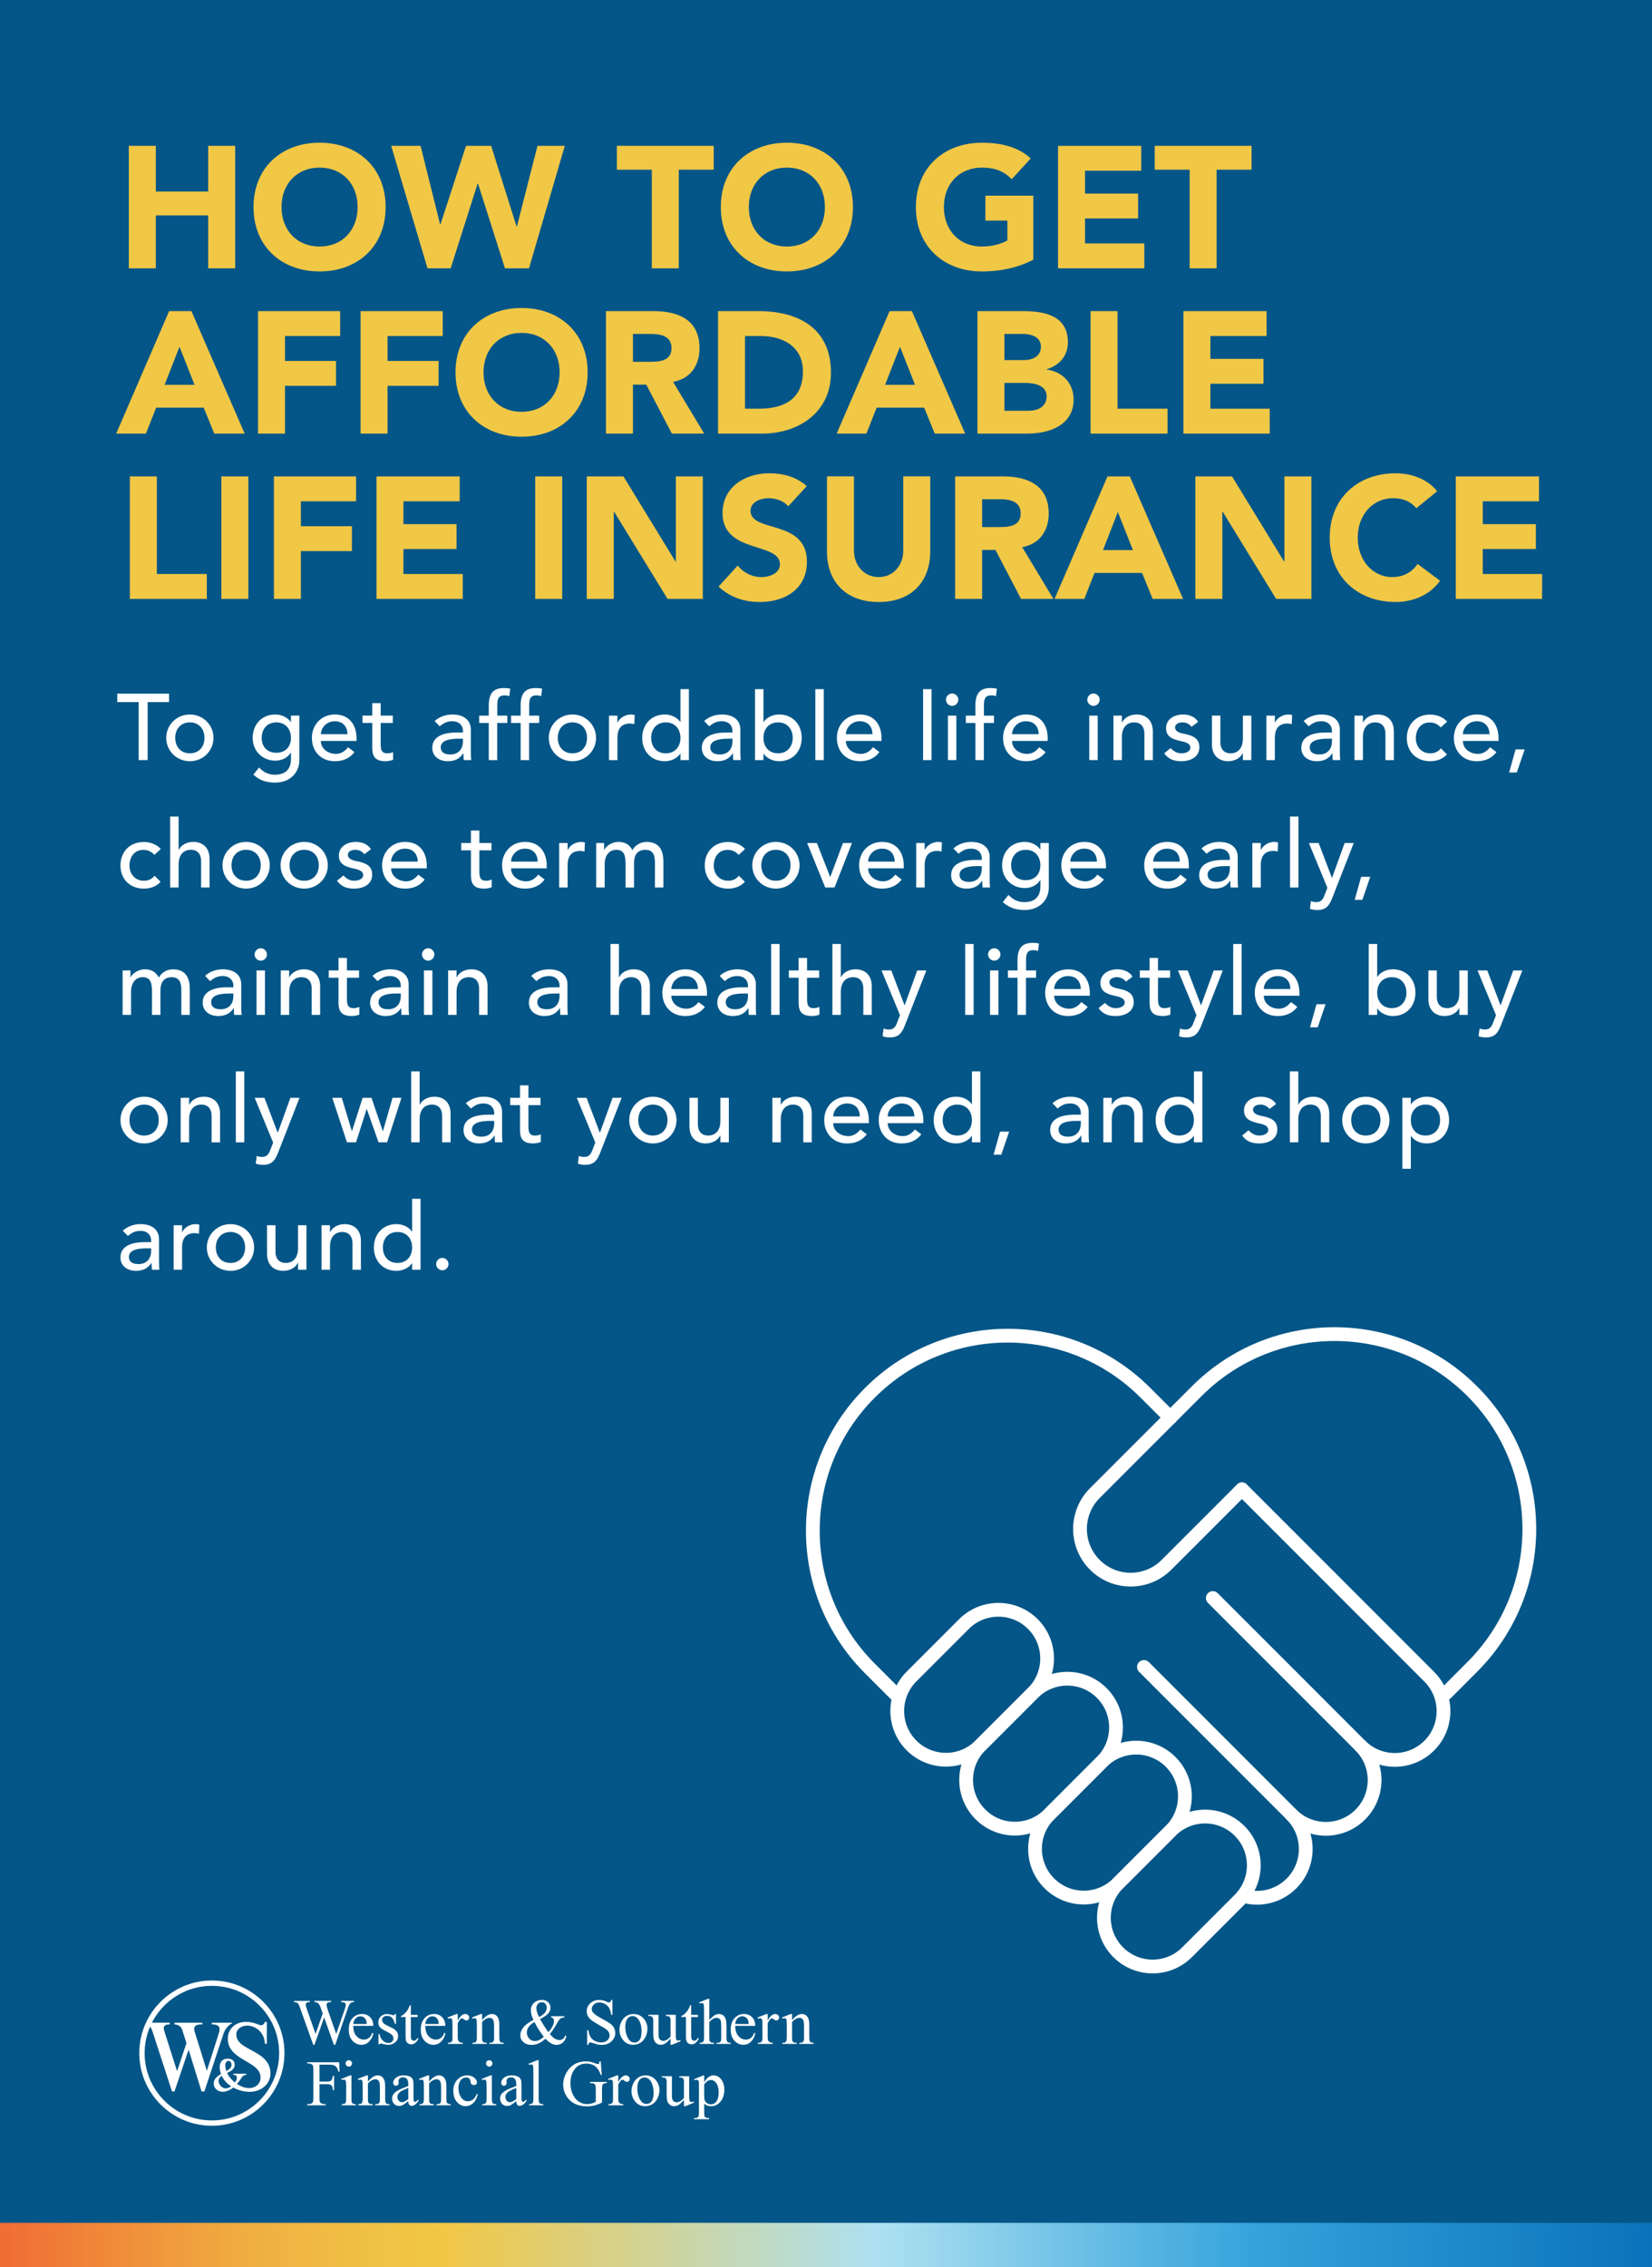 <?xml version="1.0" encoding="UTF-8"?><svg id="Layer_1" xmlns="http://www.w3.org/2000/svg" xmlns:xlink="http://www.w3.org/1999/xlink" viewBox="0 0 1920 2633.83"><rect x="0" y="0" width="1920" height="2633.83" fill="#333333" stroke="none"/><defs><style>.cls-1{fill:url(#linear-gradient);}.cls-1,.cls-2,.cls-3,.cls-4{stroke-width:0px;}.cls-2{fill:#035687;}.cls-5{fill:none;stroke:#fff;stroke-linecap:round;stroke-linejoin:round;stroke-width:16px;}.cls-3{fill:#f1c746;}.cls-4{fill:#fff;}</style><linearGradient id="linear-gradient" x1="0" y1="2608" x2="1920" y2="2608" gradientUnits="userSpaceOnUse"><stop offset="0" stop-color="#f06c34"/><stop offset=".08" stop-color="#f0903b"/><stop offset=".15" stop-color="#f0ae41"/><stop offset=".22" stop-color="#f0c044"/><stop offset=".27" stop-color="#f1c746"/><stop offset=".53" stop-color="#aee1f1"/><stop offset=".76" stop-color="#34a3dc"/><stop offset="1" stop-color="#0a72ba"/><stop offset="1" stop-color="#000"/></linearGradient></defs><rect class="cls-2" x=".07" width="1919.92" height="2633.78"/><rect class="cls-1" y="2582.18" width="1920" height="51.65"/><path class="cls-4" d="M411.28,2324.36v1.39c-1.3,0-2.36.23-3.17.7-.81.47-1.58,1.34-2.32,2.61-.49.86-1.26,2.91-2.32,6.15l-13.9,40.24h-1.48l-11.36-31.87-11.3,31.87h-1.33l-14.83-41.45c-1.1-3.09-1.8-4.92-2.1-5.48-.49-.94-1.16-1.63-2.01-2.08-.85-.45-1.99-.68-3.44-.68v-1.39h18.46v1.39h-.88c-1.3,0-2.3.29-2.98.88-.69.59-1.03,1.31-1.03,2.14s.54,2.84,1.62,5.94l9.84,28.02,8.33-23.82-1.51-4.23-1.18-3.35c-.52-1.23-1.09-2.31-1.73-3.24-.32-.47-.71-.86-1.18-1.18-.62-.44-1.23-.76-1.85-.96-.47-.15-1.2-.22-2.21-.22v-1.39h19.44v1.39h-1.33c-1.38,0-2.38.29-3.02.88-.64.59-.96,1.39-.96,2.39,0,1.25.55,3.44,1.66,6.56l9.57,27.13,9.5-27.5c1.08-3.05,1.62-5.16,1.62-6.34,0-.56-.18-1.09-.53-1.58-.36-.49-.8-.84-1.34-1.03-.93-.34-2.15-.52-3.64-.52v-1.39h14.89Z"/><path class="cls-4" d="M410.56,2353.35c-.03,4.99,1.19,8.9,3.64,11.73,2.45,2.84,5.33,4.25,8.65,4.25,2.21,0,4.13-.6,5.76-1.81,1.63-1.2,3-3.29,4.1-6.26l1.13.74c-.52,3.39-2.01,6.46-4.49,9.21-2.48,2.75-5.58,4.13-9.31,4.13-4.05,0-7.51-1.58-10.4-4.73-2.88-3.16-4.32-7.39-4.32-12.72,0-5.77,1.48-10.26,4.44-13.49,2.96-3.23,6.67-4.84,11.13-4.84,3.78,0,6.88,1.25,9.31,3.75,2.43,2.5,3.64,5.84,3.64,10.02h-23.28ZM410.56,2351.19h15.62c-.12-2.16-.38-3.69-.77-4.57-.61-1.38-1.53-2.46-2.75-3.24-1.22-.79-2.49-1.18-3.81-1.18-2.04,0-3.86.79-5.47,2.38-1.61,1.59-2.55,3.79-2.82,6.62Z"/><path class="cls-4" d="M460.19,2339.58v11.46h-1.23c-.93-3.6-2.13-6.05-3.59-7.35-1.46-1.3-3.32-1.95-5.57-1.95-1.72,0-3.1.46-4.16,1.37-1.06.91-1.58,1.92-1.58,3.02,0,1.38.39,2.56,1.17,3.54.75,1.01,2.3,2.08,4.63,3.21l5.38,2.62c4.98,2.43,7.48,5.64,7.48,9.62,0,3.07-1.16,5.54-3.48,7.42-2.32,1.88-4.91,2.82-7.78,2.82-2.06,0-4.42-.37-7.06-1.12-.81-.25-1.47-.37-1.99-.37-.56,0-1.01.33-1.32.98h-1.23v-12.03h1.23c.69,3.44,2,6.02,3.93,7.76,1.94,1.74,4.11,2.61,6.51,2.61,1.69,0,3.07-.5,4.14-1.49,1.07-.99,1.6-2.2,1.6-3.6,0-1.7-.6-3.13-1.79-4.28-1.19-1.16-3.57-2.62-7.13-4.39-3.56-1.77-5.9-3.36-7-4.79-1.11-1.4-1.66-3.17-1.66-5.3,0-2.77.95-5.09,2.86-6.96,1.9-1.87,4.37-2.8,7.39-2.8,1.33,0,2.94.28,4.83.84,1.25.37,2.09.55,2.51.55.39,0,.7-.09.92-.26.22-.17.48-.55.77-1.13h1.23Z"/><path class="cls-4" d="M477.5,2329.45v11.1h7.88v2.57h-7.88v21.92c0,2.19.31,3.66.94,4.43.63.76,1.43,1.14,2.42,1.14.81,0,1.6-.25,2.36-.76.76-.5,1.36-1.25,1.77-2.23h1.44c-.86,2.4-2.08,4.21-3.66,5.42-1.58,1.21-3.21,1.82-4.88,1.82-1.13,0-2.24-.32-3.33-.94-1.09-.63-1.89-1.52-2.4-2.69-.52-1.17-.78-2.97-.78-5.41v-22.72h-5.34v-1.21c1.35-.54,2.74-1.45,4.15-2.74,1.42-1.29,2.68-2.82,3.8-4.59.57-.94,1.36-2.64,2.38-5.13h1.13Z"/><path class="cls-4" d="M494.28,2353.35c-.03,4.99,1.19,8.9,3.64,11.73,2.45,2.84,5.33,4.25,8.65,4.25,2.21,0,4.13-.6,5.76-1.81,1.63-1.2,3-3.29,4.1-6.26l1.13.74c-.52,3.39-2.01,6.46-4.49,9.21-2.48,2.75-5.58,4.13-9.31,4.13-4.05,0-7.51-1.58-10.4-4.73-2.88-3.16-4.32-7.39-4.32-12.72,0-5.77,1.48-10.26,4.43-13.49,2.96-3.23,6.67-4.84,11.13-4.84,3.78,0,6.88,1.25,9.31,3.75,2.43,2.5,3.64,5.84,3.64,10.02h-23.28ZM494.28,2351.19h15.62c-.12-2.16-.38-3.69-.77-4.57-.61-1.38-1.53-2.46-2.75-3.24-1.22-.79-2.49-1.18-3.81-1.18-2.04,0-3.86.79-5.47,2.38-1.61,1.59-2.55,3.79-2.82,6.62Z"/><path class="cls-4" d="M531.99,2339.58v7.58c2.81-5.05,5.7-7.58,8.65-7.58,1.34,0,2.46.41,3.34,1.23.88.82,1.32,1.77,1.32,2.85,0,.96-.32,1.77-.95,2.43-.63.66-1.39.99-2.27.99s-1.81-.42-2.88-1.26c-1.06-.84-1.85-1.26-2.37-1.26-.44,0-.92.24-1.43.73-1.1,1-2.24,2.66-3.41,4.95v16.2c0,1.86.23,3.27.7,4.22.32.66.89,1.21,1.7,1.65.81.44,1.98.66,3.51.66v1.34h-17.32v-1.34c1.71,0,2.99-.27,3.82-.81.61-.4,1.04-1.02,1.29-1.88.12-.42.18-1.61.18-3.58v-13.1c0-3.91-.08-6.24-.24-6.99-.16-.75-.45-1.29-.88-1.63-.43-.34-.96-.52-1.6-.52-.76,0-1.62.19-2.57.55l-.37-1.34,10.22-4.11h1.55Z"/><path class="cls-4" d="M560.33,2346.71c3.95-4.76,7.7-7.14,11.28-7.14,1.84,0,3.42.46,4.74,1.38,1.32.92,2.38,2.44,3.16,4.55.54,1.48.81,3.74.81,6.78v14.42c0,2.13.17,3.57.51,4.33.27.61.7,1.09,1.3,1.43.6.35,1.71.51,3.32.51v1.34h-16.7v-1.34h.7c1.57,0,2.67-.24,3.3-.71.63-.48,1.06-1.18,1.31-2.11.1-.36.15-1.52.15-3.45v-13.83c0-3.07-.4-5.3-1.19-6.69-.79-1.39-2.13-2.09-4.01-2.09-2.9,0-5.8,1.6-8.68,4.79v17.82c0,2.28.14,3.68.41,4.22.34.71.82,1.23,1.42,1.56.61.33,1.83.49,3.67.49v1.34h-16.75v-1.34h.74c1.72,0,2.89-.43,3.49-1.3.6-.87.91-2.53.91-4.97v-12.59c0-4.03-.09-6.49-.28-7.37-.18-.88-.46-1.48-.84-1.8-.38-.32-.89-.48-1.52-.48-.69,0-1.51.19-2.46.55l-.55-1.34,10.18-4.11h1.59v7.14Z"/><path class="cls-4" d="M640.46,2342.15h15.47v1.38c-2.14.17-3.72.65-4.73,1.42-1.02.77-2.61,3.11-4.79,7.02-2.18,3.9-4.63,7.55-7.34,10.94,2.18,2.55,4.14,4.34,5.86,5.36,1.72,1.02,3.45,1.53,5.2,1.53s3.13-.46,4.31-1.38c1.18-.92,2.02-2.28,2.51-4.07l1.36.99c-.91,3.46-2.37,6.01-4.38,7.65-2.02,1.64-4.36,2.46-7.03,2.46-2.02,0-4.06-.55-6.14-1.63-2.08-1.09-4.34-2.93-6.79-5.53-3.04,2.69-5.78,4.56-8.23,5.6-2.44,1.04-5.05,1.56-7.82,1.56-4.05,0-7.26-1.08-9.64-3.24-2.38-2.16-3.57-4.74-3.57-7.74s1.07-5.94,3.2-8.9c2.14-2.96,6.16-6.02,12.06-9.19-1.16-2.55-1.94-4.64-2.36-6.28-.42-1.63-.62-3.2-.62-4.69,0-4.2,1.54-7.4,4.64-9.61,2.4-1.72,5.14-2.58,8.21-2.58s5.31.86,7.15,2.59c1.84,1.73,2.76,3.85,2.76,6.38s-.89,4.88-2.68,6.84c-1.78,1.96-4.93,4.11-9.45,6.44,3.12,5.54,6.36,10.63,9.72,15.27,4.37-5.16,6.55-9.51,6.55-13.04,0-1.13-.37-2.13-1.1-3.02-.54-.66-1.31-1.05-2.32-1.18v-1.38ZM632.03,2366.14c-3.23-4.42-5.47-7.66-6.71-9.69-1.25-2.04-2.62-4.57-4.11-7.59-2.95,1.69-5.18,3.56-6.67,5.59-1.49,2.04-2.23,4.24-2.23,6.62,0,2.63.85,4.93,2.54,6.92,1.7,1.98,3.98,2.98,6.85,2.98,1.54,0,3.03-.3,4.47-.91,1.44-.61,3.39-1.92,5.87-3.92ZM626.36,2343.1c3.05-1.44,5.33-3.09,6.85-4.93,1.51-1.84,2.27-3.89,2.27-6.15,0-1.77-.55-3.23-1.64-4.38-1.09-1.15-2.44-1.73-4.07-1.73-2.14,0-3.75.74-4.84,2.23-1.09,1.48-1.63,2.94-1.63,4.36,0,1.21.2,2.55.62,4.03.41,1.49,1.23,3.68,2.44,6.57Z"/><path class="cls-4" d="M711.74,2323.23v17.27h-1.39c-.44-3.32-1.23-5.96-2.37-7.92-1.14-1.97-2.76-3.53-4.87-4.68-2.11-1.15-4.29-1.73-6.54-1.73-2.55,0-4.66.78-6.33,2.34-1.67,1.56-2.5,3.34-2.5,5.32,0,1.52.53,2.91,1.58,4.16,1.52,1.84,5.14,4.3,10.86,7.37,4.66,2.5,7.85,4.43,9.56,5.76,1.71,1.34,3.03,2.92,3.95,4.73.92,1.82,1.39,3.72,1.39,5.71,0,3.78-1.47,7.05-4.4,9.78-2.93,2.74-6.7,4.11-11.31,4.11-1.44,0-2.81-.11-4.08-.34-.76-.13-2.33-.58-4.72-1.36-2.39-.79-3.9-1.18-4.54-1.18s-1.1.19-1.45.56c-.35.37-.62,1.14-.79,2.32h-1.39v-17.11h1.39c.64,3.58,1.49,6.26,2.57,8.04,1.08,1.78,2.72,3.26,4.94,4.44,2.22,1.18,4.65,1.76,7.29,1.76,3.06,0,5.48-.81,7.25-2.43,1.78-1.62,2.66-3.54,2.66-5.75,0-1.23-.34-2.47-1.01-3.72-.68-1.25-1.72-2.42-3.14-3.5-.96-.73-3.57-2.3-7.84-4.69-4.27-2.39-7.31-4.3-9.12-5.72-1.81-1.42-3.17-2.99-4.11-4.71-.93-1.72-1.4-3.61-1.4-5.67,0-3.58,1.37-6.67,4.12-9.25,2.74-2.59,6.24-3.88,10.48-3.88,2.65,0,5.46.65,8.43,1.96,1.37.61,2.34.92,2.9.92.64,0,1.16-.19,1.57-.57.4-.38.73-1.15.98-2.31h1.39Z"/><path class="cls-4" d="M736.24,2339.58c5.1,0,9.2,1.94,12.29,5.82,2.62,3.31,3.94,7.12,3.94,11.42,0,3.02-.72,6.08-2.17,9.17-1.45,3.09-3.44,5.43-5.98,7-2.54,1.57-5.37,2.36-8.48,2.36-5.08,0-9.12-2.03-12.11-6.08-2.53-3.41-3.79-7.24-3.79-11.49,0-3.1.76-6.17,2.3-9.23,1.53-3.06,3.55-5.32,6.05-6.78,2.5-1.46,5.15-2.19,7.95-2.19ZM735.1,2341.99c-1.3,0-2.61.38-3.93,1.16-1.31.77-2.38,2.13-3.19,4.07-.81,1.94-1.22,4.43-1.22,7.47,0,4.91.97,9.14,2.93,12.7,1.95,3.56,4.52,5.34,7.72,5.34,2.39,0,4.35-.98,5.9-2.95,1.55-1.96,2.32-5.33,2.32-10.12,0-5.99-1.29-10.7-3.87-14.13-1.74-2.35-3.96-3.53-6.66-3.53Z"/><path class="cls-4" d="M785.38,2340.55v20.5c0,3.89.09,6.27.28,7.13.18.87.47,1.47.88,1.82.4.34.87.51,1.41.51.76,0,1.62-.21,2.57-.63l.51,1.34-10.06,4.11h-1.65v-7.14c-2.9,3.14-5.11,5.12-6.64,5.92-1.52.81-3.14,1.21-4.83,1.21-1.89,0-3.53-.54-4.92-1.64-1.39-1.09-2.36-2.5-2.9-4.22-.54-1.72-.81-4.15-.81-7.29v-15.07c0-1.61-.17-2.73-.51-3.34-.34-.62-.85-1.1-1.53-1.43-.67-.33-1.89-.49-3.66-.47v-1.33h11.82v22.6c0,3.15.54,5.21,1.64,6.19,1.09.98,2.41,1.48,3.97,1.48,1.06,0,2.25-.33,3.59-1,1.34-.66,2.93-1.93,4.78-3.8v-19.16c0-1.92-.35-3.22-1.06-3.9-.7-.68-2.17-1.04-4.39-1.09v-1.33h11.51Z"/><path class="cls-4" d="M803.33,2329.45v11.1h7.87v2.57h-7.87v21.92c0,2.19.31,3.66.94,4.43.63.76,1.44,1.14,2.42,1.14.81,0,1.6-.25,2.36-.76.76-.5,1.36-1.25,1.78-2.23h1.44c-.86,2.4-2.09,4.21-3.66,5.42-1.58,1.21-3.21,1.82-4.88,1.82-1.13,0-2.25-.32-3.33-.94-1.09-.63-1.89-1.52-2.41-2.69-.52-1.17-.77-2.97-.77-5.41v-22.72h-5.34v-1.21c1.35-.54,2.74-1.45,4.15-2.74,1.42-1.29,2.68-2.82,3.8-4.59.57-.94,1.36-2.64,2.39-5.13h1.13Z"/><path class="cls-4" d="M824.37,2321.95v24.67c2.72-3,4.88-4.92,6.48-5.77,1.59-.85,3.19-1.27,4.78-1.27,1.91,0,3.56.53,4.93,1.59,1.37,1.06,2.39,2.71,3.05,4.97.47,1.57.7,4.45.7,8.63v11.94c0,2.13.17,3.58.51,4.36.25.59.66,1.05,1.25,1.39.58.35,1.66.51,3.23.51v1.34h-16.55v-1.34h.77c1.57,0,2.66-.24,3.28-.71.61-.48,1.04-1.18,1.29-2.11.07-.39.11-1.54.11-3.45v-11.94c0-3.69-.19-6.11-.57-7.26-.38-1.15-.98-2.02-1.82-2.6-.83-.58-1.84-.87-3.02-.87s-2.45.32-3.75.96c-1.3.64-2.86,1.93-4.67,3.87v17.84c0,2.3.13,3.73.38,4.29.26.56.74,1.03,1.44,1.41.7.38,1.91.57,3.63.57v1.34h-16.7v-1.34c1.49,0,2.67-.23,3.52-.69.49-.24.88-.71,1.18-1.39.29-.69.44-2.08.44-4.18v-30.58c0-3.83-.09-6.18-.28-7.06-.18-.88-.46-1.48-.84-1.79-.38-.32-.89-.47-1.52-.47-.51,0-1.35.2-2.5.59l-.51-1.34,10.07-4.11h1.69Z"/><path class="cls-4" d="M854.5,2353.35c-.03,4.99,1.19,8.9,3.64,11.73,2.45,2.84,5.33,4.25,8.64,4.25,2.21,0,4.12-.6,5.76-1.81,1.63-1.2,3-3.29,4.1-6.26l1.13.74c-.52,3.39-2.02,6.46-4.49,9.21-2.48,2.75-5.58,4.13-9.31,4.13-4.05,0-7.52-1.58-10.4-4.73-2.88-3.16-4.32-7.39-4.32-12.72,0-5.77,1.48-10.26,4.43-13.49,2.96-3.23,6.67-4.84,11.13-4.84,3.78,0,6.88,1.25,9.31,3.75,2.43,2.5,3.65,5.84,3.65,10.02h-23.28ZM854.5,2351.19h15.62c-.12-2.16-.38-3.69-.77-4.57-.62-1.38-1.53-2.46-2.75-3.24-1.22-.79-2.49-1.18-3.81-1.18-2.04,0-3.87.79-5.48,2.38-1.61,1.59-2.55,3.79-2.82,6.62Z"/><path class="cls-4" d="M892.22,2339.58v7.58c2.81-5.05,5.69-7.58,8.65-7.58,1.34,0,2.46.41,3.34,1.23.88.82,1.32,1.77,1.32,2.85,0,.96-.32,1.77-.95,2.43-.63.66-1.39.99-2.27.99s-1.81-.42-2.88-1.26c-1.06-.84-1.85-1.26-2.36-1.26-.44,0-.92.24-1.44.73-1.1,1-2.24,2.66-3.41,4.95v16.2c0,1.86.23,3.27.7,4.22.32.66.89,1.21,1.7,1.65.81.44,1.98.66,3.51.66v1.34h-17.32v-1.34c1.72,0,2.99-.27,3.83-.81.61-.4,1.04-1.02,1.28-1.88.12-.42.19-1.61.19-3.58v-13.1c0-3.91-.08-6.24-.24-6.99-.16-.75-.45-1.29-.88-1.63-.42-.34-.96-.52-1.59-.52-.76,0-1.62.19-2.57.55l-.37-1.34,10.22-4.11h1.55Z"/><path class="cls-4" d="M920.55,2346.71c3.94-4.76,7.7-7.14,11.28-7.14,1.84,0,3.42.46,4.74,1.38,1.33.92,2.38,2.44,3.16,4.55.54,1.48.81,3.74.81,6.78v14.42c0,2.13.17,3.57.51,4.33.27.61.7,1.09,1.3,1.43.6.35,1.71.51,3.32.51v1.34h-16.7v-1.34h.7c1.57,0,2.67-.24,3.3-.71.63-.48,1.06-1.18,1.31-2.11.1-.36.15-1.52.15-3.45v-13.83c0-3.07-.4-5.3-1.19-6.69-.79-1.39-2.13-2.09-4.01-2.09-2.9,0-5.8,1.6-8.67,4.79v17.82c0,2.28.14,3.68.4,4.22.35.71.82,1.23,1.42,1.56.6.33,1.83.49,3.67.49v1.34h-16.75v-1.34h.74c1.72,0,2.89-.43,3.49-1.3.6-.87.91-2.53.91-4.97v-12.59c0-4.03-.1-6.49-.28-7.37-.18-.88-.46-1.48-.84-1.8-.38-.32-.89-.48-1.52-.48-.69,0-1.51.19-2.46.55l-.55-1.34,10.18-4.11h1.59v7.14Z"/><path class="cls-4" d="M371.31,2398.41v19.68h9.1c2.07,0,3.59-.46,4.55-1.39.96-.92,1.6-2.74,1.92-5.45h1.39v16.85h-1.39c-.02-1.94-.27-3.36-.75-4.27-.48-.91-1.13-1.59-1.98-2.04-.84-.45-2.09-.68-3.75-.68h-9.1v15.67c0,2.52.16,4.19.48,4.99.24.61.76,1.14,1.54,1.58,1.08.59,2.2.88,3.38.88h1.8v1.39h-21.43v-1.39h1.77c2.06,0,3.56-.6,4.49-1.8.59-.79.88-2.67.88-5.65v-32.27c0-2.52-.16-4.18-.48-4.99-.25-.61-.75-1.14-1.51-1.58-1.06-.58-2.18-.88-3.39-.88h-1.77v-1.39h37.1l.51,10.95h-1.28c-.64-2.32-1.39-4.03-2.23-5.12-.85-1.09-1.89-1.88-3.13-2.37-1.24-.49-3.15-.74-5.75-.74h-10.98Z"/><path class="cls-4" d="M408.45,2410.9v27.13c0,2.1.15,3.5.46,4.2.31.7.76,1.22,1.37,1.56.6.35,1.71.51,3.31.51v1.34h-16.39v-1.34c1.64,0,2.74-.15,3.3-.47.56-.32,1.01-.84,1.34-1.58.33-.73.49-2.14.49-4.22v-13.05c0-3.65-.11-6.01-.33-7.09-.17-.78-.44-1.33-.81-1.63-.37-.31-.87-.46-1.5-.46-.69,0-1.52.19-2.5.55l-.51-1.34,10.15-4.11h1.62ZM405.41,2393.27c1.03,0,1.9.36,2.63,1.08.72.72,1.08,1.6,1.08,2.62s-.36,1.91-1.08,2.64c-.72.74-1.6,1.1-2.63,1.1s-1.91-.37-2.64-1.1c-.73-.73-1.1-1.62-1.1-2.64s.36-1.9,1.08-2.62c.72-.72,1.61-1.08,2.66-1.08Z"/><path class="cls-4" d="M427.64,2418.04c3.94-4.76,7.7-7.14,11.28-7.14,1.84,0,3.42.46,4.74,1.38,1.32.92,2.38,2.44,3.16,4.55.54,1.48.81,3.74.81,6.78v14.42c0,2.13.17,3.57.51,4.33.27.61.7,1.09,1.3,1.43.6.35,1.71.51,3.32.51v1.34h-16.7v-1.34h.7c1.57,0,2.67-.24,3.29-.71.63-.48,1.06-1.18,1.31-2.11.1-.37.15-1.52.15-3.45v-13.83c0-3.07-.4-5.31-1.19-6.69-.79-1.39-2.13-2.09-4.01-2.09-2.91,0-5.8,1.59-8.68,4.79v17.82c0,2.27.13,3.68.41,4.22.34.71.82,1.23,1.42,1.56.6.33,1.83.49,3.67.49v1.34h-16.75v-1.34h.74c1.73,0,2.89-.43,3.49-1.3.6-.87.9-2.53.9-4.97v-12.59c0-4.03-.09-6.49-.27-7.37-.18-.88-.47-1.48-.85-1.8-.38-.32-.89-.48-1.52-.48-.68,0-1.5.19-2.46.55l-.55-1.34,10.18-4.11h1.59v7.14Z"/><path class="cls-4" d="M474.52,2440.8c-3.47,2.67-5.64,4.22-6.53,4.64-1.33.61-2.74.92-4.24.92-2.34,0-4.26-.8-5.77-2.4-1.51-1.6-2.27-3.71-2.27-6.32,0-1.65.37-3.08,1.11-4.29,1.01-1.68,2.76-3.25,5.26-4.73,2.5-1.48,6.64-3.27,12.45-5.39v-1.32c0-3.35-.53-5.64-1.6-6.89-1.07-1.25-2.62-1.87-4.65-1.87-1.54,0-2.77.42-3.68,1.25-.93.83-1.4,1.79-1.4,2.86l.07,2.13c0,1.12-.29,1.99-.87,2.61-.58.61-1.34.92-2.28.92s-1.66-.32-2.24-.96c-.58-.64-.87-1.51-.87-2.61,0-2.11,1.08-4.04,3.24-5.81,2.16-1.76,5.2-2.65,9.1-2.65,3,0,5.45.5,7.37,1.51,1.45.76,2.52,1.95,3.21,3.58.44,1.06.66,3.22.66,6.48v11.47c0,3.22.06,5.19.18,5.92.12.73.32,1.21.61,1.46.28.25.6.37.97.37.39,0,.73-.09,1.03-.26.51-.32,1.5-1.21,2.97-2.67v2.05c-2.74,3.67-5.36,5.5-7.85,5.5-1.2,0-2.15-.42-2.86-1.25-.71-.83-1.08-2.25-1.1-4.26ZM474.52,2438.39v-12.9c-3.72,1.48-6.12,2.53-7.21,3.14-1.95,1.09-3.34,2.22-4.18,3.4-.84,1.19-1.26,2.48-1.26,3.89,0,1.77.53,3.24,1.59,4.41,1.06,1.17,2.28,1.75,3.66,1.75,1.87,0,4.34-1.23,7.39-3.7Z"/><path class="cls-4" d="M498.77,2418.04c3.94-4.76,7.7-7.14,11.28-7.14,1.84,0,3.42.46,4.74,1.38,1.32.92,2.38,2.44,3.16,4.55.54,1.48.81,3.74.81,6.78v14.42c0,2.13.17,3.57.51,4.33.27.61.7,1.09,1.3,1.43.6.35,1.71.51,3.32.51v1.34h-16.7v-1.34h.7c1.57,0,2.67-.24,3.29-.71.63-.48,1.06-1.18,1.31-2.11.1-.37.15-1.52.15-3.45v-13.83c0-3.07-.4-5.31-1.19-6.69-.79-1.39-2.13-2.09-4.01-2.09-2.91,0-5.8,1.59-8.68,4.79v17.82c0,2.27.13,3.68.41,4.22.34.71.82,1.23,1.42,1.56.6.33,1.83.49,3.67.49v1.34h-16.75v-1.34h.74c1.73,0,2.89-.43,3.49-1.3.6-.87.9-2.53.9-4.97v-12.59c0-4.03-.09-6.49-.27-7.37-.19-.88-.47-1.48-.85-1.8-.38-.32-.89-.48-1.52-.48-.69,0-1.51.19-2.46.55l-.55-1.34,10.18-4.11h1.59v7.14Z"/><path class="cls-4" d="M555.27,2432.79c-.91,4.47-2.69,7.9-5.34,10.29-2.65,2.39-5.59,3.59-8.8,3.59-3.83,0-7.17-1.61-10.01-4.83-2.85-3.22-4.27-7.56-4.27-13.04s1.58-9.61,4.73-12.93c3.15-3.32,6.93-4.97,11.35-4.97,3.31,0,6.03.88,8.16,2.63,2.13,1.75,3.2,3.57,3.2,5.45,0,.93-.3,1.68-.9,2.26-.6.58-1.44.86-2.52.86-1.45,0-2.53-.47-3.25-1.39-.43-.51-.72-1.49-.85-2.94-.14-1.44-.63-2.55-1.49-3.3-.86-.74-2.05-1.11-3.57-1.11-2.45,0-4.43.91-5.92,2.73-1.98,2.41-2.98,5.59-2.98,9.54s.99,7.58,2.96,10.66c1.98,3.08,4.64,4.63,8,4.63,2.4,0,4.56-.82,6.48-2.45,1.35-1.13,2.66-3.19,3.94-6.19l1.08.52Z"/><path class="cls-4" d="M571.66,2410.9v27.13c0,2.1.16,3.5.46,4.2.31.7.77,1.22,1.37,1.56.6.35,1.7.51,3.31.51v1.34h-16.39v-1.34c1.64,0,2.74-.15,3.3-.47.57-.32,1.01-.84,1.34-1.58.33-.73.5-2.14.5-4.22v-13.05c0-3.65-.11-6.01-.33-7.09-.17-.78-.44-1.33-.81-1.63-.37-.31-.87-.46-1.51-.46-.68,0-1.52.19-2.5.55l-.51-1.34,10.15-4.11h1.62ZM568.62,2393.27c1.03,0,1.9.36,2.62,1.08.72.72,1.08,1.6,1.08,2.62s-.36,1.91-1.08,2.64c-.72.74-1.59,1.1-2.62,1.1s-1.91-.37-2.64-1.1c-.74-.73-1.1-1.62-1.1-2.64s.36-1.9,1.08-2.62c.72-.72,1.61-1.08,2.66-1.08Z"/><path class="cls-4" d="M600.05,2440.8c-3.47,2.67-5.64,4.22-6.53,4.64-1.33.61-2.74.92-4.24.92-2.34,0-4.26-.8-5.77-2.4-1.51-1.6-2.27-3.71-2.27-6.32,0-1.65.37-3.08,1.1-4.29,1.01-1.68,2.76-3.25,5.26-4.73,2.5-1.48,6.64-3.27,12.45-5.39v-1.32c0-3.35-.53-5.64-1.6-6.89-1.06-1.25-2.62-1.87-4.65-1.87-1.54,0-2.77.42-3.68,1.25-.93.83-1.4,1.79-1.4,2.86l.07,2.13c0,1.12-.29,1.99-.87,2.61-.58.61-1.34.92-2.28.92s-1.66-.32-2.24-.96c-.58-.64-.87-1.51-.87-2.61,0-2.11,1.08-4.04,3.24-5.81,2.16-1.76,5.2-2.65,9.1-2.65,3,0,5.45.5,7.37,1.51,1.45.76,2.52,1.95,3.21,3.58.44,1.06.67,3.22.67,6.48v11.47c0,3.22.06,5.19.18,5.92.12.73.32,1.21.6,1.46.28.25.61.37.97.37.39,0,.73-.09,1.02-.26.51-.32,1.5-1.21,2.97-2.67v2.05c-2.74,3.67-5.36,5.5-7.86,5.5-1.2,0-2.15-.42-2.86-1.25-.71-.83-1.08-2.25-1.1-4.26ZM600.05,2438.39v-12.9c-3.72,1.48-6.12,2.53-7.21,3.14-1.95,1.09-3.34,2.22-4.18,3.4-.84,1.19-1.26,2.48-1.26,3.89,0,1.77.53,3.24,1.59,4.41,1.06,1.17,2.28,1.75,3.66,1.75,1.87,0,4.34-1.23,7.39-3.7Z"/><path class="cls-4" d="M626.05,2393.27v44.76c0,2.1.16,3.5.46,4.18.31.68.78,1.2,1.41,1.55.64.36,1.83.53,3.57.53v1.34h-16.55v-1.34c1.55,0,2.61-.15,3.17-.47.57-.32,1.01-.84,1.33-1.58.32-.73.48-2.14.48-4.22v-30.68c0-3.78-.09-6.1-.26-6.97-.17-.86-.45-1.46-.83-1.77-.38-.32-.86-.48-1.46-.48-.64,0-1.45.2-2.43.59l-.63-1.34,10.06-4.11h1.66Z"/><path class="cls-4" d="M698.15,2394.56l1.28,15.78h-1.28c-1.3-3.92-2.98-6.87-5.05-8.85-2.97-2.87-6.8-4.3-11.46-4.3-6.37,0-11.21,2.51-14.52,7.54-2.77,4.24-4.16,9.29-4.16,15.15,0,4.76.92,9.1,2.76,13.02,1.84,3.93,4.25,6.8,7.23,8.63,2.98,1.83,6.05,2.74,9.19,2.74,1.84,0,3.62-.23,5.34-.69,1.72-.47,3.38-1.15,4.97-2.06v-14.4c0-2.51-.19-4.15-.57-4.92-.38-.77-.97-1.36-1.77-1.77-.8-.41-2.21-.61-4.23-.61v-1.39h19.38v1.39h-.92c-1.92,0-3.23.64-3.94,1.92-.49.9-.74,2.7-.74,5.38v15.26c-2.82,1.52-5.6,2.64-8.35,3.35-2.74.71-5.8,1.07-9.16,1.07-9.64,0-16.96-3.09-21.97-9.28-3.75-4.64-5.63-9.99-5.63-16.05,0-4.39,1.06-8.6,3.17-12.63,2.5-4.79,5.94-8.47,10.3-11.05,3.66-2.13,7.97-3.2,12.95-3.2,1.81,0,3.47.15,4.95.44,1.48.3,3.59.95,6.31,1.97,1.37.52,2.29.78,2.76.78s.87-.21,1.2-.65c.33-.43.53-1.28.61-2.54h1.39Z"/><path class="cls-4" d="M718.56,2410.9v7.58c2.81-5.05,5.69-7.58,8.65-7.58,1.35,0,2.46.41,3.34,1.23.88.82,1.32,1.77,1.32,2.85,0,.96-.32,1.77-.95,2.43-.64.66-1.39.99-2.27.99s-1.81-.42-2.88-1.26c-1.06-.84-1.85-1.26-2.37-1.26-.44,0-.92.24-1.43.73-1.1,1-2.24,2.66-3.41,4.95v16.21c0,1.86.23,3.26.7,4.22.32.66.89,1.21,1.7,1.65.81.44,1.98.66,3.51.66v1.34h-17.32v-1.34c1.72,0,2.99-.27,3.82-.81.61-.39,1.04-1.02,1.29-1.88.12-.42.19-1.61.19-3.58v-13.1c0-3.91-.08-6.24-.24-6.99-.16-.75-.45-1.29-.88-1.64-.43-.34-.96-.51-1.6-.51-.76,0-1.62.19-2.57.55l-.37-1.34,10.22-4.11h1.55Z"/><path class="cls-4" d="M750.2,2410.9c5.1,0,9.2,1.94,12.29,5.82,2.63,3.31,3.94,7.12,3.94,11.42,0,3.02-.72,6.08-2.17,9.17-1.45,3.09-3.44,5.43-5.98,7-2.54,1.57-5.37,2.36-8.48,2.36-5.08,0-9.12-2.03-12.11-6.08-2.52-3.41-3.79-7.24-3.79-11.49,0-3.09.77-6.16,2.3-9.23,1.54-3.06,3.55-5.32,6.06-6.78,2.5-1.46,5.15-2.19,7.95-2.19ZM749.05,2413.31c-1.3,0-2.61.39-3.92,1.16-1.31.77-2.38,2.13-3.19,4.07-.81,1.94-1.22,4.43-1.22,7.47,0,4.91.98,9.14,2.93,12.7,1.96,3.56,4.53,5.33,7.72,5.33,2.38,0,4.35-.98,5.9-2.94,1.54-1.96,2.32-5.33,2.32-10.12,0-5.99-1.29-10.7-3.87-14.13-1.75-2.35-3.97-3.53-6.67-3.53Z"/><path class="cls-4" d="M800.97,2411.88v20.5c0,3.89.09,6.27.28,7.13.18.87.48,1.47.88,1.82.4.34.87.51,1.41.51.76,0,1.62-.21,2.57-.63l.52,1.34-10.07,4.11h-1.65v-7.14c-2.9,3.14-5.11,5.11-6.64,5.92-1.53.81-3.14,1.22-4.83,1.22-1.89,0-3.53-.54-4.92-1.64-1.39-1.09-2.35-2.5-2.9-4.22-.54-1.72-.81-4.15-.81-7.29v-15.07c0-1.61-.17-2.72-.52-3.34-.34-.62-.85-1.1-1.53-1.43-.67-.34-1.89-.49-3.66-.47v-1.33h11.82v22.6c0,3.15.55,5.21,1.64,6.19,1.09.98,2.42,1.48,3.96,1.48,1.06,0,2.26-.33,3.6-.99,1.34-.67,2.93-1.93,4.78-3.8v-19.16c0-1.92-.35-3.22-1.06-3.89-.7-.68-2.17-1.04-4.39-1.09v-1.33h11.51Z"/><path class="cls-4" d="M806.69,2415.27l10.37-4.22h1.4v7.88c1.74-2.97,3.49-5.06,5.24-6.25,1.75-1.19,3.6-1.78,5.53-1.78,3.38,0,6.2,1.32,8.46,3.98,2.77,3.24,4.15,7.47,4.15,12.67,0,5.82-1.67,10.63-5,14.44-2.74,3.12-6.2,4.68-10.37,4.68-1.81,0-3.38-.26-4.71-.78-.98-.36-2.08-1.1-3.31-2.21v10.28c0,2.32.14,3.79.42,4.42.28.63.77,1.13,1.47,1.5.7.37,1.97.56,3.81.56v1.34h-17.68v-1.34h.92c1.35.03,2.51-.24,3.47-.77.47-.27.82-.71,1.08-1.31.26-.61.39-2.14.39-4.6v-31.92c0-2.18-.1-3.56-.29-4.15-.2-.58-.51-1.03-.94-1.32-.43-.29-1.01-.44-1.74-.44-.59,0-1.34.17-2.24.52l-.44-1.18ZM818.46,2421.1v12.6c0,2.72.11,4.52.33,5.38.35,1.42,1.18,2.68,2.51,3.76,1.33,1.08,3.01,1.62,5.05,1.62,2.44,0,4.43-.96,5.95-2.87,1.98-2.5,2.97-6.03,2.97-10.57,0-5.16-1.12-9.12-3.38-11.9-1.56-1.92-3.42-2.87-5.58-2.87-1.17,0-2.34.3-3.48.88-.88.44-2.34,1.77-4.37,3.98Z"/><path class="cls-4" d="M161.89,2385.04c0,46.52,37.84,84.36,84.36,84.36s84.36-37.85,84.36-84.36c0-22.54-8.78-43.72-24.71-59.66-15.93-15.93-37.12-24.71-59.66-24.71-46.52,0-84.36,37.85-84.36,84.37ZM168.09,2385.04c0-43.1,35.07-78.17,78.17-78.17,20.88,0,40.51,8.13,55.28,22.89,14.76,14.76,22.89,34.39,22.89,55.28,0,43.1-35.07,78.17-78.17,78.17s-78.17-35.06-78.17-78.17Z"/><path class="cls-4" d="M274.62,2363.35c0-5.82,5.38-10.27,12.68-10.27,7.93,0,19.84,5.93,20.61,21.1h2.18v-25.44h-2.18c-.77,2.51-2.43,3.88-4.6,3.88-2.69,0-7.68-3.88-17.29-3.88-12.55,0-21.25,7.99-21.25,19.51,0,25.95,38.05,25.37,38.05,45.17,0,7.06-5.66,12.22-13.47,12.22-4.45,0-9.49-1.81-14.05-4.85,4.73-4.92,5.31-8.19,7.69-9.56.76-.44,2.21-.99,3.28-.96l-.08-1.29-15.01-.07.08,1.29c2.62.16,3.81,1.03,3.96,2.67.17,1.81-.09,3.54-2.17,6.29-3.8-2.99-7.07-6.83-9.09-11.14,7.2-3.07,9.02-6.47,8.79-10.14-.23-3.89-3.05-6.38-8.04-6.38-5.57,0-8.81,3.06-9.34,8.32-.34,3.4.44,6.63,1.49,9.5-6.82,3.81-8.7,7.77-8.47,11.55.32,5.34,4.72,9.02,10.74,9.07,2.68.02,8.48-1.74,11.84-4.98,5.96,3.28,12.85,5.02,19.27,5.02,13.57,0,24.07-9.25,24.07-21.23,0-27.86-39.69-25.9-39.69-45.41ZM265.61,2394.02c1.96,0,3.38,2.13,3.46,3.48.21,3.51-1.11,5.54-5.62,8.2l-.41.07c-.87-2.49-1.31-5.09-1.21-7.75.2-1.03.9-3.99,3.78-3.99ZM262.34,2426.01c-3.96,0-8.02-4.06-8.27-8.23-.14-2.43.8-4.32,3.64-6.39,2.35,5.05,6.26,9.14,10.93,12.18-2.16,1.59-4.47,2.44-6.3,2.44ZM269.81,2350.43v-.73h-23.68v1.94c6.37-.11,9.1,1.95,9.1,5.61,0,1.26-.26,2.87-1.04,5.16l-13.65,42.71h-.26l-13.91-44.66c-.39-1.37-.65-2.52-.65-3.55,0-4.01,2.86-5.27,9.49-5.27v-1.94h-32.39v1.94c5.33.46,7.67,2.41,9.23,7.22l4.68,14.54-10.79,32.18h-.26l-14.56-45.69c-.52-1.71-.78-2.75-.78-3.78,0-3.32,2.34-4.47,7.02-4.47v-1.94l-25.21-.05c-.43.88.01,1.81-.39,2.72,2.63,1.1,4.16,3.47,5.68,8.09l22.49,69.05h2.88l16.25-48.1h.26l14.95,48.1h3.27l22.32-67.37c1.58-4.56,5.3-9.8,9.93-11.71Z"/><path class="cls-3" d="M149.72,169.4h31.36v53.07h60.9v-53.07h31.36v142.31h-31.36v-61.51h-60.9v61.51h-31.36v-142.31Z"/><path class="cls-3" d="M371.42,165.78c44.42,0,76.78,29.15,76.78,74.77s-32.36,74.77-76.78,74.77-76.78-29.15-76.78-74.77,32.36-74.77,76.78-74.77ZM371.42,286.38c26.73,0,44.22-19.3,44.22-45.83s-17.49-45.83-44.22-45.83-44.22,19.3-44.22,45.83,17.49,45.83,44.22,45.83Z"/><path class="cls-3" d="M454.63,169.4h34.17l22.71,91.26h.4l29.75-91.26h29.15l29.55,93.67h.4l23.92-93.67h31.76l-41.61,142.31h-27.94l-31.36-98.49h-.4l-31.36,98.49h-26.93l-42.21-142.31Z"/><path class="cls-3" d="M757.54,197.14h-40.6v-27.74h112.56v27.74h-40.6v114.57h-31.36v-114.57Z"/><path class="cls-3" d="M914.52,165.78c44.42,0,76.78,29.15,76.78,74.77s-32.36,74.77-76.78,74.77-76.78-29.15-76.78-74.77,32.36-74.77,76.78-74.77ZM914.52,286.38c26.73,0,44.22-19.3,44.22-45.83s-17.49-45.83-44.22-45.83-44.22,19.3-44.22,45.83,17.49,45.83,44.22,45.83Z"/><path class="cls-3" d="M1200.94,301.66c-18.49,9.65-38.79,13.67-59.7,13.67-44.42,0-76.78-29.15-76.78-74.77s32.36-74.77,76.78-74.77c22.51,0,42.41,5.02,56.68,18.29l-22.11,24.12c-8.44-8.84-18.69-13.47-34.57-13.47-26.73,0-44.22,19.3-44.22,45.83s17.49,45.83,44.22,45.83c13.67,0,23.72-3.82,29.55-7.04v-23.12h-25.53v-28.94h55.68v74.37Z"/><path class="cls-3" d="M1229.68,169.4h96.68v28.94h-65.33v26.53h61.71v28.94h-61.71v28.94h68.94v28.94h-100.3v-142.31Z"/><path class="cls-3" d="M1382.64,197.14h-40.6v-27.74h112.56v27.74h-40.6v114.57h-31.36v-114.57Z"/><path class="cls-3" d="M196.55,361.4h25.93l61.91,142.31h-35.38l-12.26-30.15h-55.28l-11.86,30.15h-34.57l61.51-142.31ZM208.61,402.8l-17.29,44.22h34.77l-17.49-44.22Z"/><path class="cls-3" d="M299.87,361.4h95.48v28.94h-64.12v28.94h59.3v28.94h-59.3v55.48h-31.36v-142.31Z"/><path class="cls-3" d="M419.06,361.4h95.48v28.94h-64.12v28.94h59.3v28.94h-59.3v55.48h-31.36v-142.31Z"/><path class="cls-3" d="M606.19,357.78c44.42,0,76.78,29.15,76.78,74.77s-32.36,74.77-76.78,74.77-76.78-29.15-76.78-74.77,32.36-74.77,76.78-74.77ZM606.19,478.38c26.73,0,44.22-19.3,44.22-45.83s-17.49-45.83-44.22-45.83-44.22,19.3-44.22,45.83,17.49,45.83,44.22,45.83Z"/><path class="cls-3" d="M704.27,361.4h55.08c29.15,0,53.67,10.05,53.67,43.22,0,19.9-10.65,35.38-30.75,38.99l36.18,60.1h-37.59l-29.75-56.88h-15.48v56.88h-31.36v-142.31ZM735.63,420.29h18.49c11.46,0,26.33-.4,26.33-15.88,0-14.27-12.86-16.48-24.32-16.48h-20.5v32.36Z"/><path class="cls-3" d="M834.52,361.4h47.03c45.83,0,84.22,19.5,84.22,71.56,0,46.03-37.59,70.75-80,70.75h-51.26v-142.31ZM865.87,474.76h16.28c29.15,0,51.05-11.06,51.05-43.42,0-27.94-22.31-41-48.84-41h-18.49v84.42Z"/><path class="cls-3" d="M1033.91,361.4h25.93l61.91,142.31h-35.38l-12.26-30.15h-55.28l-11.86,30.15h-34.57l61.51-142.31ZM1045.97,402.8l-17.29,44.22h34.77l-17.49-44.22Z"/><path class="cls-3" d="M1136.01,361.4h53.06c24.92,0,52.06,5.23,52.06,36.18,0,15.88-9.85,26.73-24.52,31.36v.4c18.69,2.41,31.16,16.28,31.16,34.77,0,29.75-28.14,39.6-53.47,39.6h-58.29v-142.31ZM1167.37,418.28h22.71c9.65,0,19.7-4.02,19.7-15.48s-11.26-14.87-21.11-14.87h-21.31v30.35ZM1167.37,477.18h28.14c9.85,0,20.9-4.22,20.9-16.68,0-13.47-15.08-15.68-25.33-15.68h-23.72v32.36Z"/><path class="cls-3" d="M1267.47,361.4h31.36v113.37h58.09v28.94h-89.45v-142.31Z"/><path class="cls-3" d="M1375.4,361.4h96.68v28.94h-65.33v26.53h61.71v28.95h-61.71v28.94h68.94v28.94h-100.3v-142.31Z"/><path class="cls-3" d="M150.93,553.4h31.36v113.37h58.09v28.94h-89.45v-142.31Z"/><path class="cls-3" d="M257.25,553.4h31.36v142.31h-31.36v-142.31Z"/><path class="cls-3" d="M318.35,553.4h95.48v28.94h-64.12v28.94h59.3v28.94h-59.3v55.48h-31.36v-142.31Z"/><path class="cls-3" d="M437.55,553.4h96.68v28.94h-65.33v26.53h61.71v28.95h-61.71v28.94h68.94v28.94h-100.3v-142.31Z"/><path class="cls-3" d="M622.06,553.4h31.36v142.31h-31.36v-142.31Z"/><path class="cls-3" d="M681.96,553.4h42.61l60.5,98.89h.4v-98.89h31.36v142.31h-41l-62.11-101.31h-.4v101.31h-31.36v-142.31Z"/><path class="cls-3" d="M916.12,588.17c-5.02-6.43-15.08-9.45-22.71-9.45-8.84,0-21.11,4.02-21.11,14.67,0,25.93,65.53,9.25,65.53,59.1,0,31.76-25.53,46.83-54.87,46.83-18.29,0-34.37-5.43-47.84-17.89l22.31-24.52c6.43,8.44,16.88,13.47,27.34,13.47s21.71-4.82,21.71-14.88c0-26.13-66.73-12.06-66.73-59.5,0-30.35,26.33-46.23,54.27-46.23,16.08,0,31.56,4.22,43.62,14.87l-21.51,23.52Z"/><path class="cls-3" d="M1081.14,640.83c0,33.57-20.5,58.49-59.9,58.49s-60.1-24.92-60.1-58.49v-87.44h31.36v86.23c0,17.49,12.06,30.75,28.74,30.75s28.54-13.27,28.54-30.75v-86.23h31.36v87.44Z"/><path class="cls-3" d="M1110.08,553.4h55.08c29.15,0,53.67,10.05,53.67,43.22,0,19.9-10.65,35.38-30.75,38.99l36.18,60.1h-37.59l-29.75-56.88h-15.48v56.88h-31.36v-142.31ZM1141.44,612.29h18.49c11.46,0,26.33-.4,26.33-15.88,0-14.27-12.86-16.48-24.32-16.48h-20.5v32.36Z"/><path class="cls-3" d="M1287.16,553.4h25.93l61.91,142.31h-35.38l-12.26-30.15h-55.28l-11.86,30.15h-34.57l61.51-142.31ZM1299.22,594.8l-17.29,44.22h34.77l-17.49-44.22Z"/><path class="cls-3" d="M1389.27,553.4h42.61l60.5,98.89h.4v-98.89h31.36v142.31h-41l-62.11-101.31h-.4v101.31h-31.36v-142.31Z"/><path class="cls-3" d="M1646.14,590.38c-6.23-7.44-15.28-11.66-26.93-11.66-23.72,0-41.21,19.3-41.21,45.83s17.49,45.83,40.2,45.83c12.66,0,22.91-5.63,29.35-15.28l26.13,19.5c-11.86,16.88-31.96,24.72-51.46,24.72-44.42,0-76.78-29.15-76.78-74.77s32.36-74.77,76.78-74.77c15.88,0,35.98,5.43,48.04,20.9l-24.12,19.7Z"/><path class="cls-3" d="M1691.97,553.4h96.68v28.94h-65.33v26.53h61.71v28.95h-61.71v28.94h68.94v28.94h-100.3v-142.31Z"/><path class="cls-4" d="M161.15,815.61h-24.85v-9.81h60.16v9.81h-24.85v67.36h-10.46v-67.36Z"/><path class="cls-4" d="M220.66,830c15.37,0,27.47,12.1,27.47,27.14s-12.1,27.14-27.47,27.14-27.47-12.1-27.47-27.14,12.1-27.14,27.47-27.14ZM220.66,875.12c10.46,0,17-7.52,17-17.98s-6.54-17.98-17-17.98-17,7.52-17,17.98,6.54,17.98,17,17.98Z"/><path class="cls-4" d="M347.97,882.53c0,15.59-11.34,26.59-28.23,26.59-9.81,0-17.98-2.51-25.29-9.26l6.65-8.28c5.12,5.45,10.9,8.39,18.42,8.39,14.6,0,18.64-9.16,18.64-17.88v-7.63h-.33c-3.71,6.21-10.79,9.16-17.87,9.16-15.15,0-26.38-11.44-26.27-26.49,0-15.26,10.25-27.14,26.27-27.14,6.98,0,14.17,3.16,17.98,8.72h.22v-7.41h9.81v51.23ZM304.15,857.14c0,10.46,6.54,17.33,17,17.33s17-6.87,17-17.33-6.54-17.98-17-17.98-17,7.52-17,17.98Z"/><path class="cls-4" d="M372.93,860.74c0,9.05,8.39,15.04,17.44,15.04,5.99,0,10.35-3.05,14.17-7.74l7.41,5.67c-5.45,7.08-12.97,10.57-22.89,10.57-16.35,0-26.59-11.77-26.59-27.14s11.23-27.14,26.7-27.14c18.2,0,25.18,13.95,25.18,27.25v3.49h-41.42ZM403.89,852.89c-.22-8.61-5.01-15.04-14.93-15.04s-16.02,8.17-16.02,15.04h30.95Z"/><path class="cls-4" d="M456.53,839.81h-14.06v23.43c0,5.78,0,11.88,7.41,11.88,2.29,0,5.01-.33,6.98-1.53v8.94c-2.29,1.31-6.87,1.74-8.83,1.74-15.15,0-15.37-9.26-15.37-17.55v-26.92h-11.34v-8.5h11.34v-14.5h9.81v14.5h14.06v8.5Z"/><path class="cls-4" d="M505.15,837.63c5.45-5.12,13.3-7.63,20.49-7.63,15.26,0,21.58,8.28,21.58,17.22v26.38c0,3.6.11,6.65.44,9.37h-8.72c-.22-2.62-.33-5.23-.33-7.85h-.22c-4.36,6.65-10.25,9.16-18.09,9.16-9.59,0-17.88-5.45-17.88-15.48,0-13.3,12.75-17.88,28.45-17.88h7.19v-2.18c0-5.34-3.92-10.9-12.32-10.9-7.52,0-11.12,3.16-14.71,5.89l-5.89-6.1ZM532.83,858.12c-9.26,0-20.6,1.63-20.6,9.92,0,5.88,4.36,8.39,11.12,8.39,10.9,0,14.71-8.07,14.71-15.04v-3.27h-5.23Z"/><path class="cls-4" d="M568.04,839.81h-11.12v-8.5h11.12v-11.55c0-13.73,4.8-20.49,17.66-20.49,2.18,0,4.58.11,7.3.76l-1.09,8.72c-1.85-.76-3.6-.98-5.56-.98-7.19,0-8.39,4.47-8.39,11.66v11.88h11.66v8.5h-11.77v43.16h-9.81v-43.16Z"/><path class="cls-4" d="M605.1,839.81h-11.12v-8.5h11.12v-11.55c0-13.73,4.8-20.49,17.66-20.49,2.18,0,4.58.11,7.3.76l-1.09,8.72c-1.85-.76-3.6-.98-5.56-.98-7.19,0-8.39,4.47-8.39,11.66v11.88h11.66v8.5h-11.77v43.16h-9.81v-43.16Z"/><path class="cls-4" d="M665.27,830c15.37,0,27.47,12.1,27.47,27.14s-12.1,27.14-27.47,27.14-27.47-12.1-27.47-27.14,12.1-27.14,27.47-27.14ZM665.27,875.12c10.46,0,17-7.52,17-17.98s-6.54-17.98-17-17.98-17,7.52-17,17.98,6.54,17.98,17,17.98Z"/><path class="cls-4" d="M707.78,831.31h9.81v7.96h.22c2.51-5.45,9.05-9.26,15.48-9.26,1.53,0,3.05.22,4.36.65l-.44,10.57c-1.63-.44-3.27-.76-4.8-.76-9.59,0-14.82,5.23-14.82,16.57v25.94h-9.81v-51.66Z"/><path class="cls-4" d="M800.64,882.97h-9.81v-7.41h-.22c-3.82,5.56-11.01,8.72-17.98,8.72-16.02,0-26.27-11.88-26.27-27.14s10.35-27.14,26.27-27.14c7.41,0,14.5,3.38,17.98,8.72h.22v-38.15h9.81v82.4ZM790.83,857.14c0-10.46-6.54-17.98-17-17.98s-17,7.52-17,17.98,6.54,17.98,17,17.98,17-7.52,17-17.98Z"/><path class="cls-4" d="M818.41,837.63c5.45-5.12,13.3-7.63,20.49-7.63,15.26,0,21.58,8.28,21.58,17.22v26.38c0,3.6.11,6.65.44,9.37h-8.72c-.22-2.62-.33-5.23-.33-7.85h-.22c-4.36,6.65-10.25,9.16-18.09,9.16-9.59,0-17.88-5.45-17.88-15.48,0-13.3,12.75-17.88,28.45-17.88h7.19v-2.18c0-5.34-3.92-10.9-12.32-10.9-7.52,0-11.12,3.16-14.71,5.89l-5.89-6.1ZM846.1,858.12c-9.26,0-20.6,1.63-20.6,9.92,0,5.88,4.36,8.39,11.12,8.39,10.9,0,14.71-8.07,14.71-15.04v-3.27h-5.23Z"/><path class="cls-4" d="M877.49,800.57h9.81v38.15h.22c3.49-5.34,10.57-8.72,17.98-8.72,15.91,0,26.27,11.66,26.27,27.14s-10.25,27.14-26.27,27.14c-6.98,0-14.17-3.16-17.98-8.72h-.22v7.41h-9.81v-82.4ZM921.31,857.14c0-10.46-6.54-17.98-17-17.98s-17,7.52-17,17.98,6.54,17.98,17,17.98,17-7.52,17-17.98Z"/><path class="cls-4" d="M947.58,800.57h9.81v82.4h-9.81v-82.4Z"/><path class="cls-4" d="M983.11,860.74c0,9.05,8.39,15.04,17.44,15.04,6,0,10.35-3.05,14.17-7.74l7.41,5.67c-5.45,7.08-12.97,10.57-22.89,10.57-16.35,0-26.59-11.77-26.59-27.14s11.23-27.14,26.7-27.14c18.2,0,25.18,13.95,25.18,27.25v3.49h-41.42ZM1014.06,852.89c-.22-8.61-5.01-15.04-14.93-15.04s-16.02,8.17-16.02,15.04h30.95Z"/><path class="cls-4" d="M1072.82,800.57h9.81v82.4h-9.81v-82.4Z"/><path class="cls-4" d="M1106.61,805.59c3.92,0,7.19,3.27,7.19,7.19s-3.27,7.19-7.19,7.19-7.19-3.27-7.19-7.19,3.27-7.19,7.19-7.19ZM1101.7,831.31h9.81v51.66h-9.81v-51.66Z"/><path class="cls-4" d="M1133.64,839.81h-11.12v-8.5h11.12v-11.55c0-13.73,4.8-20.49,17.66-20.49,2.18,0,4.58.11,7.3.76l-1.09,8.72c-1.85-.76-3.6-.98-5.56-.98-7.19,0-8.39,4.47-8.39,11.66v11.88h11.66v8.5h-11.77v43.16h-9.81v-43.16Z"/><path class="cls-4" d="M1176.25,860.74c0,9.05,8.39,15.04,17.44,15.04,6,0,10.35-3.05,14.17-7.74l7.41,5.67c-5.45,7.08-12.97,10.57-22.89,10.57-16.35,0-26.59-11.77-26.59-27.14s11.23-27.14,26.7-27.14c18.2,0,25.18,13.95,25.18,27.25v3.49h-41.42ZM1207.21,852.89c-.22-8.61-5.01-15.04-14.93-15.04s-16.02,8.17-16.02,15.04h30.95Z"/><path class="cls-4" d="M1270.87,805.59c3.92,0,7.19,3.27,7.19,7.19s-3.27,7.19-7.19,7.19-7.19-3.27-7.19-7.19,3.27-7.19,7.19-7.19ZM1265.96,831.31h9.81v51.66h-9.81v-51.66Z"/><path class="cls-4" d="M1294.08,831.31h9.81v7.96h.22c2.51-5.45,9.05-9.26,17-9.26,10.03,0,18.75,5.99,18.75,19.73v33.24h-9.81v-30.52c0-9.7-5.56-13.3-11.77-13.3-8.17,0-14.39,5.23-14.39,17.22v26.59h-9.81v-51.66Z"/><path class="cls-4" d="M1384.88,844.28c-2.29-2.83-5.67-5.12-10.57-5.12-4.58,0-8.61,2.07-8.61,5.78,0,6.21,8.83,7.08,13.19,8.06,8.5,2.07,15.04,5.34,15.04,15.04,0,11.66-10.68,16.24-20.93,16.24-8.5,0-14.82-2.18-19.95-9.16l7.41-6.1c3.16,3.16,6.87,6.1,12.54,6.1,5.01,0,10.46-2.07,10.46-6.54,0-5.89-8.17-6.98-12.42-7.96-8.39-2.07-15.8-4.8-15.8-14.71,0-10.79,9.92-15.91,19.62-15.91,6.87,0,13.95,2.4,17.66,8.5l-7.63,5.78Z"/><path class="cls-4" d="M1454.31,882.97h-9.81v-7.96h-.22c-2.51,5.45-9.05,9.26-17,9.26-10.03,0-18.75-5.99-18.75-19.73v-33.24h9.81v30.52c0,9.7,5.56,13.3,11.77,13.3,8.17,0,14.39-5.23,14.39-17.22v-26.59h9.81v51.66Z"/><path class="cls-4" d="M1471.86,831.31h9.81v7.96h.22c2.51-5.45,9.05-9.26,15.48-9.26,1.53,0,3.05.22,4.36.65l-.44,10.57c-1.63-.44-3.27-.76-4.8-.76-9.59,0-14.82,5.23-14.82,16.57v25.94h-9.81v-51.66Z"/><path class="cls-4" d="M1515.13,837.63c5.45-5.12,13.3-7.63,20.49-7.63,15.26,0,21.58,8.28,21.58,17.22v26.38c0,3.6.11,6.65.44,9.37h-8.72c-.22-2.62-.33-5.23-.33-7.85h-.22c-4.36,6.65-10.25,9.16-18.09,9.16-9.59,0-17.88-5.45-17.88-15.48,0-13.3,12.75-17.88,28.45-17.88h7.19v-2.18c0-5.34-3.92-10.9-12.32-10.9-7.52,0-11.12,3.16-14.71,5.89l-5.89-6.1ZM1542.81,858.12c-9.26,0-20.6,1.63-20.6,9.92,0,5.88,4.36,8.39,11.12,8.39,10.9,0,14.71-8.07,14.71-15.04v-3.27h-5.23Z"/><path class="cls-4" d="M1574.21,831.31h9.81v7.96h.22c2.51-5.45,9.05-9.26,17-9.26,10.03,0,18.75,5.99,18.75,19.73v33.24h-9.81v-30.52c0-9.7-5.56-13.3-11.77-13.3-8.17,0-14.39,5.23-14.39,17.22v26.59h-9.81v-51.66Z"/><path class="cls-4" d="M1674.49,845.04c-3.6-3.81-7.41-5.78-12.86-5.78-10.68,0-16.13,8.61-16.13,18.31s6.54,17.55,16.68,17.55c5.45,0,9.26-1.96,12.53-5.78l6.98,6.98c-5.12,5.67-12.1,7.96-19.62,7.96-15.91,0-27.03-11.01-27.03-26.92s10.9-27.25,27.03-27.25c7.52,0,14.71,2.62,19.84,8.17l-7.41,6.76Z"/><path class="cls-4" d="M1700.21,860.74c0,9.05,8.39,15.04,17.44,15.04,6,0,10.35-3.05,14.17-7.74l7.41,5.67c-5.45,7.08-12.97,10.57-22.89,10.57-16.35,0-26.59-11.77-26.59-27.14s11.23-27.14,26.7-27.14c18.2,0,25.18,13.95,25.18,27.25v3.49h-41.42ZM1731.16,852.89c-.22-8.61-5.01-15.04-14.93-15.04s-16.02,8.17-16.02,15.04h30.95Z"/><path class="cls-4" d="M1762.88,897.36h-8.94l7.52-26.81h10.57l-9.16,26.81Z"/><path class="cls-4" d="M179.46,993.04c-3.6-3.81-7.41-5.78-12.86-5.78-10.68,0-16.13,8.61-16.13,18.31s6.54,17.55,16.68,17.55c5.45,0,9.26-1.96,12.53-5.78l6.98,6.98c-5.12,5.67-12.1,7.96-19.62,7.96-15.91,0-27.03-11.01-27.03-26.92s10.9-27.25,27.03-27.25c7.52,0,14.71,2.62,19.84,8.17l-7.41,6.76Z"/><path class="cls-4" d="M197.77,948.57h9.81v38.69h.22c2.51-5.45,9.05-9.26,17-9.26,10.03,0,18.75,5.99,18.75,19.73v33.24h-9.81v-30.52c0-9.7-5.56-13.3-11.77-13.3-8.17,0-14.39,5.23-14.39,17.22v26.59h-9.81v-82.4Z"/><path class="cls-4" d="M286.06,978c15.37,0,27.47,12.1,27.47,27.14s-12.1,27.14-27.47,27.14-27.47-12.1-27.47-27.14,12.1-27.14,27.47-27.14ZM286.06,1023.12c10.46,0,17-7.52,17-17.98s-6.54-17.98-17-17.98-17,7.52-17,17.98,6.54,17.98,17,17.98Z"/><path class="cls-4" d="M353.53,978c15.37,0,27.47,12.1,27.47,27.14s-12.1,27.14-27.47,27.14-27.47-12.1-27.47-27.14,12.1-27.14,27.47-27.14ZM353.53,1023.12c10.46,0,17-7.52,17-17.98s-6.54-17.98-17-17.98-17,7.52-17,17.98,6.54,17.98,17,17.98Z"/><path class="cls-4" d="M423.51,992.28c-2.29-2.83-5.67-5.12-10.57-5.12-4.58,0-8.61,2.07-8.61,5.78,0,6.21,8.83,7.08,13.19,8.07,8.5,2.07,15.04,5.34,15.04,15.04,0,11.66-10.68,16.24-20.93,16.24-8.5,0-14.82-2.18-19.95-9.16l7.41-6.1c3.16,3.16,6.87,6.1,12.53,6.1,5.01,0,10.46-2.07,10.46-6.54,0-5.89-8.17-6.98-12.43-7.96-8.39-2.07-15.8-4.8-15.8-14.71,0-10.79,9.92-15.91,19.62-15.91,6.87,0,13.95,2.4,17.66,8.5l-7.63,5.78Z"/><path class="cls-4" d="M454.57,1008.74c0,9.05,8.39,15.04,17.44,15.04,5.99,0,10.35-3.05,14.17-7.74l7.41,5.67c-5.45,7.08-12.97,10.57-22.89,10.57-16.35,0-26.59-11.77-26.59-27.14s11.23-27.14,26.7-27.14c18.2,0,25.18,13.95,25.18,27.25v3.49h-41.42ZM485.53,1000.89c-.22-8.61-5.01-15.04-14.93-15.04s-16.02,8.17-16.02,15.04h30.95Z"/><path class="cls-4" d="M571.2,987.81h-14.06v23.43c0,5.78,0,11.88,7.41,11.88,2.29,0,5.01-.33,6.98-1.53v8.94c-2.29,1.31-6.87,1.74-8.83,1.74-15.15,0-15.37-9.26-15.37-17.55v-26.92h-11.34v-8.5h11.34v-14.5h9.81v14.5h14.06v8.5Z"/><path class="cls-4" d="M593.98,1008.74c0,9.05,8.39,15.04,17.44,15.04,6,0,10.35-3.05,14.17-7.74l7.41,5.67c-5.45,7.08-12.97,10.57-22.89,10.57-16.35,0-26.59-11.77-26.59-27.14s11.23-27.14,26.7-27.14c18.2,0,25.18,13.95,25.18,27.25v3.49h-41.42ZM624.94,1000.89c-.22-8.61-5.01-15.04-14.93-15.04s-16.02,8.17-16.02,15.04h30.95Z"/><path class="cls-4" d="M649.9,979.31h9.81v7.96h.22c2.51-5.45,9.05-9.26,15.48-9.26,1.53,0,3.05.22,4.36.65l-.44,10.57c-1.63-.44-3.27-.76-4.8-.76-9.59,0-14.82,5.23-14.82,16.57v25.94h-9.81v-51.66Z"/><path class="cls-4" d="M692.95,979.31h9.16v8.07h.22c.98-3.05,7.3-9.37,16.57-9.37,7.63,0,12.86,3.27,16.13,9.59,3.38-6.32,10.14-9.59,16.35-9.59,15.91,0,19.62,11.33,19.62,22.89v30.08h-9.81v-28.77c0-7.85-1.63-15.04-11.12-15.04s-13.19,6.43-13.19,15.59v28.23h-9.81v-27.03c0-9.81-1.42-16.79-10.9-16.79-7.08,0-13.41,5.34-13.41,17v26.81h-9.81v-51.66Z"/><path class="cls-4" d="M858.52,993.04c-3.6-3.81-7.41-5.78-12.86-5.78-10.68,0-16.13,8.61-16.13,18.31s6.54,17.55,16.68,17.55c5.45,0,9.26-1.96,12.53-5.78l6.98,6.98c-5.12,5.67-12.1,7.96-19.62,7.96-15.91,0-27.03-11.01-27.03-26.92s10.9-27.25,27.03-27.25c7.52,0,14.71,2.62,19.84,8.17l-7.41,6.76Z"/><path class="cls-4" d="M901.79,978c15.37,0,27.47,12.1,27.47,27.14s-12.1,27.14-27.47,27.14-27.47-12.1-27.47-27.14,12.1-27.14,27.47-27.14ZM901.79,1023.12c10.46,0,17-7.52,17-17.98s-6.54-17.98-17-17.98-17,7.52-17,17.98,6.54,17.98,17,17.98Z"/><path class="cls-4" d="M938.09,979.31h11.33l15.48,39.56,14.82-39.56h10.46l-20.27,51.66h-10.79l-21.04-51.66Z"/><path class="cls-4" d="M1008.94,1008.74c0,9.05,8.39,15.04,17.44,15.04,6,0,10.35-3.05,14.17-7.74l7.41,5.67c-5.45,7.08-12.97,10.57-22.89,10.57-16.35,0-26.59-11.77-26.59-27.14s11.23-27.14,26.7-27.14c18.2,0,25.18,13.95,25.18,27.25v3.49h-41.42ZM1039.9,1000.89c-.22-8.61-5.01-15.04-14.93-15.04s-16.02,8.17-16.02,15.04h30.95Z"/><path class="cls-4" d="M1064.86,979.31h9.81v7.96h.22c2.51-5.45,9.05-9.26,15.48-9.26,1.53,0,3.05.22,4.36.65l-.44,10.57c-1.63-.44-3.27-.76-4.8-.76-9.59,0-14.82,5.23-14.82,16.57v25.94h-9.81v-51.66Z"/><path class="cls-4" d="M1108.13,985.63c5.45-5.12,13.3-7.63,20.49-7.63,15.26,0,21.58,8.28,21.58,17.22v26.38c0,3.6.11,6.65.44,9.37h-8.72c-.22-2.62-.33-5.23-.33-7.85h-.22c-4.36,6.65-10.25,9.16-18.09,9.16-9.59,0-17.88-5.45-17.88-15.48,0-13.3,12.75-17.88,28.45-17.88h7.19v-2.18c0-5.34-3.92-10.9-12.32-10.9-7.52,0-11.12,3.16-14.71,5.89l-5.89-6.1ZM1135.81,1006.12c-9.26,0-20.6,1.63-20.6,9.92,0,5.88,4.36,8.39,11.12,8.39,10.9,0,14.71-8.07,14.71-15.04v-3.27h-5.23Z"/><path class="cls-4" d="M1218.98,1030.53c0,15.59-11.33,26.59-28.23,26.59-9.81,0-17.98-2.51-25.29-9.26l6.65-8.28c5.12,5.45,10.9,8.39,18.42,8.39,14.6,0,18.64-9.16,18.64-17.88v-7.63h-.33c-3.71,6.21-10.79,9.16-17.88,9.16-15.15,0-26.38-11.44-26.27-26.49,0-15.26,10.25-27.14,26.27-27.14,6.98,0,14.17,3.16,17.98,8.72h.22v-7.41h9.81v51.23ZM1175.16,1005.14c0,10.46,6.54,17.33,17,17.33s17-6.87,17-17.33-6.54-17.98-17-17.98-17,7.52-17,17.98Z"/><path class="cls-4" d="M1243.94,1008.74c0,9.05,8.39,15.04,17.44,15.04,6,0,10.35-3.05,14.17-7.74l7.41,5.67c-5.45,7.08-12.97,10.57-22.89,10.57-16.35,0-26.59-11.77-26.59-27.14s11.23-27.14,26.7-27.14c18.2,0,25.18,13.95,25.18,27.25v3.49h-41.42ZM1274.9,1000.89c-.22-8.61-5.01-15.04-14.93-15.04s-16.02,8.17-16.02,15.04h30.95Z"/><path class="cls-4" d="M1340.3,1008.74c0,9.05,8.39,15.04,17.44,15.04,6,0,10.35-3.05,14.17-7.74l7.41,5.67c-5.45,7.08-12.97,10.57-22.89,10.57-16.35,0-26.59-11.77-26.59-27.14s11.23-27.14,26.7-27.14c18.2,0,25.18,13.95,25.18,27.25v3.49h-41.42ZM1371.25,1000.89c-.22-8.61-5.01-15.04-14.93-15.04s-16.02,8.17-16.02,15.04h30.95Z"/><path class="cls-4" d="M1396.43,985.63c5.45-5.12,13.3-7.63,20.49-7.63,15.26,0,21.58,8.28,21.58,17.22v26.38c0,3.6.11,6.65.44,9.37h-8.72c-.22-2.62-.33-5.23-.33-7.85h-.22c-4.36,6.65-10.25,9.16-18.09,9.16-9.59,0-17.88-5.45-17.88-15.48,0-13.3,12.75-17.88,28.45-17.88h7.19v-2.18c0-5.34-3.92-10.9-12.32-10.9-7.52,0-11.12,3.16-14.71,5.89l-5.89-6.1ZM1424.12,1006.12c-9.26,0-20.6,1.63-20.6,9.92,0,5.88,4.36,8.39,11.12,8.39,10.9,0,14.71-8.07,14.71-15.04v-3.27h-5.23Z"/><path class="cls-4" d="M1455.51,979.31h9.81v7.96h.22c2.51-5.45,9.05-9.26,15.48-9.26,1.53,0,3.05.22,4.36.65l-.44,10.57c-1.63-.44-3.27-.76-4.8-.76-9.59,0-14.82,5.23-14.82,16.57v25.94h-9.81v-51.66Z"/><path class="cls-4" d="M1499.33,948.57h9.81v82.4h-9.81v-82.4Z"/><path class="cls-4" d="M1521.24,979.31h11.33l15.37,40.33h.22l14.61-40.33h10.57l-24.52,62.78c-3.49,8.94-6.87,15.04-17.66,15.04-2.94,0-5.99-.33-8.72-1.42l1.2-8.94c1.85.76,3.92,1.2,5.89,1.2,6.21,0,8.07-3.38,10.03-8.5l3.16-8.17-21.47-51.99Z"/><path class="cls-4" d="M1583.37,1045.36h-8.94l7.52-26.81h10.57l-9.16,26.81Z"/><path class="cls-4" d="M142.51,1127.31h9.16v8.07h.22c.98-3.05,7.3-9.37,16.57-9.37,7.63,0,12.86,3.27,16.13,9.59,3.38-6.32,10.14-9.59,16.35-9.59,15.91,0,19.62,11.33,19.62,22.89v30.08h-9.81v-28.77c0-7.85-1.63-15.04-11.12-15.04s-13.19,6.43-13.19,15.59v28.23h-9.81v-27.03c0-9.81-1.42-16.79-10.9-16.79-7.08,0-13.41,5.34-13.41,17v26.81h-9.81v-51.66Z"/><path class="cls-4" d="M238.32,1133.63c5.45-5.12,13.3-7.63,20.49-7.63,15.26,0,21.58,8.28,21.58,17.22v26.38c0,3.6.11,6.65.44,9.37h-8.72c-.22-2.62-.33-5.23-.33-7.85h-.22c-4.36,6.65-10.25,9.16-18.09,9.16-9.59,0-17.88-5.45-17.88-15.48,0-13.3,12.75-17.88,28.45-17.88h7.19v-2.18c0-5.34-3.92-10.9-12.32-10.9-7.52,0-11.12,3.16-14.71,5.89l-5.89-6.1ZM266,1154.12c-9.26,0-20.6,1.63-20.6,9.92,0,5.88,4.36,8.39,11.12,8.39,10.9,0,14.71-8.07,14.71-15.04v-3.27h-5.23Z"/><path class="cls-4" d="M303.06,1101.58c3.92,0,7.19,3.27,7.19,7.19s-3.27,7.19-7.19,7.19-7.19-3.27-7.19-7.19,3.27-7.19,7.19-7.19ZM298.16,1127.31h9.81v51.66h-9.81v-51.66Z"/><path class="cls-4" d="M326.28,1127.31h9.81v7.96h.22c2.51-5.45,9.05-9.26,17-9.26,10.03,0,18.75,5.99,18.75,19.73v33.24h-9.81v-30.52c0-9.7-5.56-13.3-11.77-13.3-8.17,0-14.39,5.23-14.39,17.22v26.59h-9.81v-51.66Z"/><path class="cls-4" d="M417.29,1135.81h-14.06v23.43c0,5.78,0,11.88,7.41,11.88,2.29,0,5.01-.33,6.98-1.53v8.94c-2.29,1.31-6.87,1.74-8.83,1.74-15.15,0-15.37-9.26-15.37-17.55v-26.92h-11.34v-8.5h11.34v-14.5h9.81v14.5h14.06v8.5Z"/><path class="cls-4" d="M432.88,1133.63c5.45-5.12,13.3-7.63,20.49-7.63,15.26,0,21.58,8.28,21.58,17.22v26.38c0,3.6.11,6.65.44,9.37h-8.72c-.22-2.62-.33-5.23-.33-7.85h-.22c-4.36,6.65-10.25,9.16-18.09,9.16-9.59,0-17.88-5.45-17.88-15.48,0-13.3,12.75-17.88,28.45-17.88h7.19v-2.18c0-5.34-3.92-10.9-12.32-10.9-7.52,0-11.12,3.16-14.71,5.89l-5.89-6.1ZM460.57,1154.12c-9.26,0-20.6,1.63-20.6,9.92,0,5.88,4.36,8.39,11.12,8.39,10.9,0,14.71-8.07,14.71-15.04v-3.27h-5.23Z"/><path class="cls-4" d="M497.63,1101.58c3.92,0,7.19,3.27,7.19,7.19s-3.27,7.19-7.19,7.19-7.19-3.27-7.19-7.19,3.27-7.19,7.19-7.19ZM492.72,1127.31h9.81v51.66h-9.81v-51.66Z"/><path class="cls-4" d="M520.84,1127.31h9.81v7.96h.22c2.51-5.45,9.05-9.26,17-9.26,10.03,0,18.75,5.99,18.75,19.73v33.24h-9.81v-30.52c0-9.7-5.56-13.3-11.77-13.3-8.17,0-14.39,5.23-14.39,17.22v26.59h-9.81v-51.66Z"/><path class="cls-4" d="M617.42,1133.63c5.45-5.12,13.3-7.63,20.49-7.63,15.26,0,21.58,8.28,21.58,17.22v26.38c0,3.6.11,6.65.44,9.37h-8.72c-.22-2.62-.33-5.23-.33-7.85h-.22c-4.36,6.65-10.25,9.16-18.09,9.16-9.59,0-17.88-5.45-17.88-15.48,0-13.3,12.75-17.88,28.45-17.88h7.19v-2.18c0-5.34-3.92-10.9-12.32-10.9-7.52,0-11.12,3.16-14.71,5.89l-5.89-6.1ZM645.1,1154.12c-9.26,0-20.6,1.63-20.6,9.92,0,5.88,4.36,8.39,11.12,8.39,10.9,0,14.71-8.07,14.71-15.04v-3.27h-5.23Z"/><path class="cls-4" d="M709.52,1096.57h9.81v38.69h.22c2.51-5.45,9.05-9.26,17-9.26,10.03,0,18.75,5.99,18.75,19.73v33.24h-9.81v-30.52c0-9.7-5.56-13.3-11.77-13.3-8.17,0-14.39,5.23-14.39,17.22v26.59h-9.81v-82.4Z"/><path class="cls-4" d="M780.26,1156.74c0,9.05,8.39,15.04,17.44,15.04,6,0,10.35-3.05,14.17-7.74l7.41,5.67c-5.45,7.08-12.97,10.57-22.89,10.57-16.35,0-26.59-11.77-26.59-27.14s11.23-27.14,26.7-27.14c18.2,0,25.18,13.95,25.18,27.25v3.49h-41.42ZM811.22,1148.89c-.22-8.61-5.01-15.04-14.93-15.04s-16.02,8.17-16.02,15.04h30.95Z"/><path class="cls-4" d="M836.4,1133.63c5.45-5.12,13.3-7.63,20.49-7.63,15.26,0,21.58,8.28,21.58,17.22v26.38c0,3.6.11,6.65.44,9.37h-8.72c-.22-2.62-.33-5.23-.33-7.85h-.22c-4.36,6.65-10.25,9.16-18.09,9.16-9.59,0-17.88-5.45-17.88-15.48,0-13.3,12.75-17.88,28.45-17.88h7.19v-2.18c0-5.34-3.92-10.9-12.32-10.9-7.52,0-11.12,3.16-14.71,5.89l-5.89-6.1ZM864.08,1154.12c-9.26,0-20.6,1.63-20.6,9.92,0,5.88,4.36,8.39,11.12,8.39,10.9,0,14.71-8.07,14.71-15.04v-3.27h-5.23Z"/><path class="cls-4" d="M896.24,1096.57h9.81v82.4h-9.81v-82.4Z"/><path class="cls-4" d="M952.04,1135.81h-14.06v23.43c0,5.78,0,11.88,7.41,11.88,2.29,0,5.01-.33,6.98-1.53v8.94c-2.29,1.31-6.87,1.74-8.83,1.74-15.15,0-15.37-9.26-15.37-17.55v-26.92h-11.34v-8.5h11.34v-14.5h9.81v14.5h14.06v8.5Z"/><path class="cls-4" d="M967.41,1096.57h9.81v38.69h.22c2.51-5.45,9.05-9.26,17-9.26,10.03,0,18.75,5.99,18.75,19.73v33.24h-9.81v-30.52c0-9.7-5.56-13.3-11.77-13.3-8.17,0-14.39,5.23-14.39,17.22v26.59h-9.81v-82.4Z"/><path class="cls-4" d="M1024.53,1127.31h11.33l15.37,40.33h.22l14.61-40.33h10.57l-24.52,62.78c-3.49,8.94-6.87,15.04-17.66,15.04-2.94,0-5.99-.33-8.72-1.42l1.2-8.94c1.85.76,3.92,1.2,5.89,1.2,6.21,0,8.07-3.38,10.03-8.5l3.16-8.17-21.47-51.99Z"/><path class="cls-4" d="M1121.76,1096.57h9.81v82.4h-9.81v-82.4Z"/><path class="cls-4" d="M1155.55,1101.58c3.92,0,7.19,3.27,7.19,7.19s-3.27,7.19-7.19,7.19-7.19-3.27-7.19-7.19,3.27-7.19,7.19-7.19ZM1150.64,1127.31h9.81v51.66h-9.81v-51.66Z"/><path class="cls-4" d="M1182.58,1135.81h-11.12v-8.5h11.12v-11.55c0-13.73,4.8-20.49,17.66-20.49,2.18,0,4.58.11,7.3.76l-1.09,8.72c-1.85-.76-3.6-.98-5.56-.98-7.19,0-8.39,4.47-8.39,11.66v11.88h11.66v8.5h-11.77v43.16h-9.81v-43.16Z"/><path class="cls-4" d="M1225.19,1156.74c0,9.05,8.39,15.04,17.44,15.04,6,0,10.35-3.05,14.17-7.74l7.41,5.67c-5.45,7.08-12.97,10.57-22.89,10.57-16.35,0-26.59-11.77-26.59-27.14s11.23-27.14,26.7-27.14c18.2,0,25.18,13.95,25.18,27.25v3.49h-41.42ZM1256.15,1148.89c-.22-8.61-5.01-15.04-14.93-15.04s-16.02,8.17-16.02,15.04h30.95Z"/><path class="cls-4" d="M1308.58,1140.28c-2.29-2.83-5.67-5.12-10.57-5.12-4.58,0-8.61,2.07-8.61,5.78,0,6.21,8.83,7.08,13.19,8.07,8.5,2.07,15.04,5.34,15.04,15.04,0,11.66-10.68,16.24-20.93,16.24-8.5,0-14.82-2.18-19.95-9.16l7.41-6.1c3.16,3.16,6.87,6.1,12.54,6.1,5.01,0,10.46-2.07,10.46-6.54,0-5.89-8.17-6.98-12.42-7.96-8.39-2.07-15.8-4.8-15.8-14.71,0-10.79,9.92-15.91,19.62-15.91,6.87,0,13.95,2.4,17.66,8.5l-7.63,5.78Z"/><path class="cls-4" d="M1359.92,1135.81h-14.06v23.43c0,5.78,0,11.88,7.41,11.88,2.29,0,5.01-.33,6.98-1.53v8.94c-2.29,1.31-6.87,1.74-8.83,1.74-15.15,0-15.37-9.26-15.37-17.55v-26.92h-11.34v-8.5h11.34v-14.5h9.81v14.5h14.06v8.5Z"/><path class="cls-4" d="M1369.07,1127.31h11.33l15.37,40.33h.22l14.61-40.33h10.57l-24.52,62.78c-3.49,8.94-6.87,15.04-17.66,15.04-2.94,0-5.99-.33-8.72-1.42l1.2-8.94c1.85.76,3.92,1.2,5.89,1.2,6.21,0,8.07-3.38,10.03-8.5l3.16-8.17-21.47-51.99Z"/><path class="cls-4" d="M1433.27,1096.57h9.81v82.4h-9.81v-82.4Z"/><path class="cls-4" d="M1468.81,1156.74c0,9.05,8.39,15.04,17.44,15.04,6,0,10.35-3.05,14.17-7.74l7.41,5.67c-5.45,7.08-12.97,10.57-22.89,10.57-16.35,0-26.59-11.77-26.59-27.14s11.23-27.14,26.7-27.14c18.2,0,25.18,13.95,25.18,27.25v3.49h-41.42ZM1499.76,1148.89c-.22-8.61-5.01-15.04-14.93-15.04s-16.02,8.17-16.02,15.04h30.95Z"/><path class="cls-4" d="M1531.48,1193.36h-8.94l7.52-26.81h10.57l-9.16,26.81Z"/><path class="cls-4" d="M1590.78,1096.57h9.81v38.15h.22c3.49-5.34,10.57-8.72,17.98-8.72,15.91,0,26.27,11.66,26.27,27.14s-10.25,27.14-26.27,27.14c-6.98,0-14.17-3.16-17.98-8.72h-.22v7.41h-9.81v-82.4ZM1634.59,1153.14c0-10.46-6.54-17.98-17-17.98s-17,7.52-17,17.98,6.54,17.98,17,17.98,17-7.52,17-17.98Z"/><path class="cls-4" d="M1705.88,1178.97h-9.81v-7.96h-.22c-2.51,5.45-9.05,9.26-17,9.26-10.03,0-18.75-5.99-18.75-19.73v-33.24h9.81v30.52c0,9.7,5.56,13.3,11.77,13.3,8.17,0,14.39-5.23,14.39-17.22v-26.59h9.81v51.66Z"/><path class="cls-4" d="M1717.22,1127.31h11.33l15.37,40.33h.22l14.61-40.33h10.57l-24.52,62.78c-3.49,8.94-6.87,15.04-17.66,15.04-2.94,0-5.99-.33-8.72-1.42l1.2-8.94c1.85.76,3.92,1.2,5.89,1.2,6.21,0,8.07-3.38,10.03-8.5l3.16-8.17-21.47-51.99Z"/><path class="cls-4" d="M167.47,1274c15.37,0,27.47,12.1,27.47,27.14s-12.1,27.14-27.47,27.14-27.47-12.1-27.47-27.14,12.1-27.14,27.47-27.14ZM167.47,1319.12c10.46,0,17-7.52,17-17.98s-6.54-17.98-17-17.98-17,7.52-17,17.98,6.54,17.98,17,17.98Z"/><path class="cls-4" d="M209.98,1275.31h9.81v7.96h.22c2.51-5.45,9.05-9.26,17-9.26,10.03,0,18.75,5.99,18.75,19.73v33.24h-9.81v-30.52c0-9.7-5.56-13.3-11.77-13.3-8.17,0-14.39,5.23-14.39,17.22v26.59h-9.81v-51.66Z"/><path class="cls-4" d="M274.07,1244.57h9.81v82.4h-9.81v-82.4Z"/><path class="cls-4" d="M295.98,1275.31h11.34l15.37,40.33h.22l14.61-40.33h10.57l-24.52,62.78c-3.49,8.94-6.87,15.04-17.66,15.04-2.94,0-5.99-.33-8.72-1.42l1.2-8.94c1.85.76,3.92,1.2,5.89,1.2,6.21,0,8.07-3.38,10.03-8.5l3.16-8.17-21.47-51.99Z"/><path class="cls-4" d="M386.23,1275.31h11.01l11.66,38.58h.22l12.32-38.58h10.35l13.08,38.58h.22l11.12-38.58h10.35l-16.68,51.66h-9.92l-13.62-38.58h-.22l-12.32,38.58h-10.57l-17-51.66Z"/><path class="cls-4" d="M477.9,1244.57h9.81v38.69h.22c2.51-5.45,9.05-9.26,17-9.26,10.03,0,18.75,5.99,18.75,19.73v33.24h-9.81v-30.52c0-9.7-5.56-13.3-11.77-13.3-8.17,0-14.39,5.23-14.39,17.22v26.59h-9.81v-82.4Z"/><path class="cls-4" d="M541.44,1281.63c5.45-5.12,13.3-7.63,20.49-7.63,15.26,0,21.58,8.28,21.58,17.22v26.38c0,3.6.11,6.65.44,9.37h-8.72c-.22-2.62-.33-5.23-.33-7.85h-.22c-4.36,6.65-10.25,9.16-18.09,9.16-9.59,0-17.88-5.45-17.88-15.48,0-13.3,12.75-17.88,28.45-17.88h7.19v-2.18c0-5.34-3.92-10.9-12.32-10.9-7.52,0-11.12,3.16-14.71,5.89l-5.89-6.1ZM569.13,1302.12c-9.26,0-20.6,1.63-20.6,9.92,0,5.88,4.36,8.39,11.12,8.39,10.9,0,14.71-8.07,14.71-15.04v-3.27h-5.23Z"/><path class="cls-4" d="M628.21,1283.81h-14.06v23.43c0,5.78,0,11.88,7.41,11.88,2.29,0,5.01-.33,6.98-1.53v8.94c-2.29,1.31-6.87,1.74-8.83,1.74-15.15,0-15.37-9.26-15.37-17.55v-26.92h-11.34v-8.5h11.34v-14.5h9.81v14.5h14.06v8.5Z"/><path class="cls-4" d="M670.39,1275.31h11.33l15.37,40.33h.22l14.61-40.33h10.57l-24.52,62.78c-3.49,8.94-6.87,15.04-17.66,15.04-2.94,0-5.99-.33-8.72-1.42l1.2-8.94c1.85.76,3.92,1.2,5.89,1.2,6.21,0,8.07-3.38,10.03-8.5l3.16-8.17-21.47-51.99Z"/><path class="cls-4" d="M758.79,1274c15.37,0,27.47,12.1,27.47,27.14s-12.1,27.14-27.47,27.14-27.47-12.1-27.47-27.14,12.1-27.14,27.47-27.14ZM758.79,1319.12c10.46,0,17-7.52,17-17.98s-6.54-17.98-17-17.98-17,7.52-17,17.98,6.54,17.98,17,17.98Z"/><path class="cls-4" d="M847.08,1326.97h-9.81v-7.96h-.22c-2.51,5.45-9.05,9.26-17,9.26-10.03,0-18.75-5.99-18.75-19.73v-33.24h9.81v30.52c0,9.7,5.56,13.3,11.77,13.3,8.17,0,14.39-5.23,14.39-17.22v-26.59h9.81v51.66Z"/><path class="cls-4" d="M897.65,1275.31h9.81v7.96h.22c2.51-5.45,9.05-9.26,17-9.26,10.03,0,18.75,5.99,18.75,19.73v33.24h-9.81v-30.52c0-9.7-5.56-13.3-11.77-13.3-8.17,0-14.39,5.23-14.39,17.22v26.59h-9.81v-51.66Z"/><path class="cls-4" d="M968.39,1304.74c0,9.05,8.39,15.04,17.44,15.04,6,0,10.35-3.05,14.17-7.74l7.41,5.67c-5.45,7.08-12.97,10.57-22.89,10.57-16.35,0-26.6-11.77-26.6-27.14s11.23-27.14,26.7-27.14c18.2,0,25.18,13.95,25.18,27.25v3.49h-41.42ZM999.35,1296.89c-.22-8.61-5.01-15.04-14.93-15.04s-16.02,8.17-16.02,15.04h30.95Z"/><path class="cls-4" d="M1031.72,1304.74c0,9.05,8.39,15.04,17.44,15.04,6,0,10.35-3.05,14.17-7.74l7.41,5.67c-5.45,7.08-12.97,10.57-22.89,10.57-16.35,0-26.59-11.77-26.59-27.14s11.23-27.14,26.7-27.14c18.2,0,25.18,13.95,25.18,27.25v3.49h-41.42ZM1062.68,1296.89c-.22-8.61-5.01-15.04-14.93-15.04s-16.02,8.17-16.02,15.04h30.95Z"/><path class="cls-4" d="M1139.41,1326.97h-9.81v-7.41h-.22c-3.81,5.56-11.01,8.72-17.98,8.72-16.02,0-26.27-11.88-26.27-27.14s10.35-27.14,26.27-27.14c7.41,0,14.5,3.38,17.98,8.72h.22v-38.15h9.81v82.4ZM1129.6,1301.14c0-10.46-6.54-17.98-17-17.98s-17,7.52-17,17.98,6.54,17.98,17,17.98,17-7.52,17-17.98Z"/><path class="cls-4" d="M1163.72,1341.36h-8.94l7.52-26.81h10.57l-9.16,26.81Z"/><path class="cls-4" d="M1223.24,1281.63c5.45-5.12,13.3-7.63,20.49-7.63,15.26,0,21.58,8.28,21.58,17.22v26.38c0,3.6.11,6.65.44,9.37h-8.72c-.22-2.62-.33-5.23-.33-7.85h-.22c-4.36,6.65-10.25,9.16-18.09,9.16-9.59,0-17.88-5.45-17.88-15.48,0-13.3,12.75-17.88,28.45-17.88h7.19v-2.18c0-5.34-3.92-10.9-12.32-10.9-7.52,0-11.12,3.16-14.71,5.89l-5.89-6.1ZM1250.92,1302.12c-9.26,0-20.6,1.63-20.6,9.92,0,5.88,4.36,8.39,11.12,8.39,10.9,0,14.71-8.07,14.71-15.04v-3.27h-5.23Z"/><path class="cls-4" d="M1282.31,1275.31h9.81v7.96h.22c2.51-5.45,9.05-9.26,17-9.26,10.03,0,18.75,5.99,18.75,19.73v33.24h-9.81v-30.52c0-9.7-5.56-13.3-11.77-13.3-8.17,0-14.39,5.23-14.39,17.22v26.59h-9.81v-51.66Z"/><path class="cls-4" d="M1397.41,1326.97h-9.81v-7.41h-.22c-3.82,5.56-11.01,8.72-17.98,8.72-16.02,0-26.27-11.88-26.27-27.14s10.35-27.14,26.27-27.14c7.41,0,14.5,3.38,17.98,8.72h.22v-38.15h9.81v82.4ZM1387.6,1301.14c0-10.46-6.54-17.98-17-17.98s-17,7.52-17,17.98,6.54,17.98,17,17.98,17-7.52,17-17.98Z"/><path class="cls-4" d="M1475.46,1288.28c-2.29-2.83-5.67-5.12-10.57-5.12-4.58,0-8.61,2.07-8.61,5.78,0,6.21,8.83,7.08,13.19,8.07,8.5,2.07,15.04,5.34,15.04,15.04,0,11.66-10.68,16.24-20.93,16.24-8.5,0-14.82-2.18-19.95-9.16l7.41-6.1c3.16,3.16,6.87,6.1,12.54,6.1,5.01,0,10.46-2.07,10.46-6.54,0-5.89-8.17-6.98-12.42-7.96-8.39-2.07-15.8-4.8-15.8-14.71,0-10.79,9.92-15.91,19.62-15.91,6.87,0,13.95,2.4,17.66,8.5l-7.63,5.78Z"/><path class="cls-4" d="M1499.11,1244.57h9.81v38.69h.22c2.51-5.45,9.05-9.26,17-9.26,10.03,0,18.75,5.99,18.75,19.73v33.24h-9.81v-30.52c0-9.7-5.56-13.3-11.77-13.3-8.17,0-14.39,5.23-14.39,17.22v26.59h-9.81v-82.4Z"/><path class="cls-4" d="M1587.4,1274c15.37,0,27.47,12.1,27.47,27.14s-12.1,27.14-27.47,27.14-27.47-12.1-27.47-27.14,12.1-27.14,27.47-27.14ZM1587.4,1319.12c10.46,0,17-7.52,17-17.98s-6.54-17.98-17-17.98-17,7.52-17,17.98,6.54,17.98,17,17.98Z"/><path class="cls-4" d="M1629.91,1275.31h9.81v7.41h.22c3.81-5.56,11.01-8.72,17.98-8.72,16.02,0,26.27,11.88,26.27,27.14s-10.35,27.14-26.27,27.14c-7.41,0-14.5-3.38-17.98-8.72h-.22v38.15h-9.81v-82.4ZM1639.72,1301.14c0,10.46,6.54,17.98,17,17.98s17-7.52,17-17.98-6.54-17.98-17-17.98-17,7.52-17,17.98Z"/><path class="cls-4" d="M142.73,1429.63c5.45-5.12,13.3-7.63,20.49-7.63,15.26,0,21.58,8.28,21.58,17.22v26.38c0,3.6.11,6.65.44,9.37h-8.72c-.22-2.62-.33-5.23-.33-7.85h-.22c-4.36,6.65-10.25,9.16-18.09,9.16-9.59,0-17.88-5.45-17.88-15.48,0-13.3,12.75-17.88,28.45-17.88h7.19v-2.18c0-5.34-3.92-10.9-12.32-10.9-7.52,0-11.12,3.16-14.71,5.89l-5.89-6.1ZM170.41,1450.12c-9.26,0-20.6,1.63-20.6,9.92,0,5.88,4.36,8.39,11.12,8.39,10.9,0,14.71-8.07,14.71-15.04v-3.27h-5.23Z"/><path class="cls-4" d="M201.8,1423.31h9.81v7.96h.22c2.51-5.45,9.05-9.26,15.48-9.26,1.53,0,3.05.22,4.36.65l-.44,10.57c-1.63-.44-3.27-.76-4.8-.76-9.59,0-14.82,5.23-14.82,16.57v25.94h-9.81v-51.66Z"/><path class="cls-4" d="M267.86,1422c15.37,0,27.47,12.1,27.47,27.14s-12.1,27.14-27.47,27.14-27.47-12.1-27.47-27.14,12.1-27.14,27.47-27.14ZM267.86,1467.12c10.46,0,17-7.52,17-17.98s-6.54-17.98-17-17.98-17,7.52-17,17.98,6.54,17.98,17,17.98Z"/><path class="cls-4" d="M356.15,1474.97h-9.81v-7.96h-.22c-2.51,5.45-9.05,9.26-17,9.26-10.03,0-18.75-5.99-18.75-19.73v-33.24h9.81v30.52c0,9.7,5.56,13.3,11.77,13.3,8.17,0,14.39-5.23,14.39-17.22v-26.59h9.81v51.66Z"/><path class="cls-4" d="M373.7,1423.31h9.81v7.96h.22c2.51-5.45,9.05-9.26,17-9.26,10.03,0,18.75,5.99,18.75,19.73v33.24h-9.81v-30.52c0-9.7-5.56-13.3-11.77-13.3-8.17,0-14.39,5.23-14.39,17.22v26.59h-9.81v-51.66Z"/><path class="cls-4" d="M488.8,1474.97h-9.81v-7.41h-.22c-3.81,5.56-11.01,8.72-17.98,8.72-16.02,0-26.27-11.88-26.27-27.14s10.35-27.14,26.27-27.14c7.41,0,14.5,3.38,17.98,8.72h.22v-38.15h9.81v82.4ZM478.99,1449.14c0-10.46-6.54-17.98-17-17.98s-17,7.52-17,17.98,6.54,17.98,17,17.98,17-7.52,17-17.98Z"/><path class="cls-4" d="M506.89,1468.43c0-3.92,3.27-7.19,7.19-7.19s7.19,3.27,7.19,7.19-3.27,7.19-7.19,7.19-7.19-3.27-7.19-7.19Z"/><path class="cls-5" d="M1581.01,2027.83c22.1,22.1,57.97,22.1,80.08,0h0c22.11-22.11,22.11-57.96,0-80.08l-217.67-217.67"/><path class="cls-5" d="M1044.94,1972.12l-33.92-33.92c-88.45-88.45-88.45-231.8,0-320.26,88.41-88.45,231.8-88.45,320.26,0l28.9,28.9"/><path class="cls-5" d="M1409.57,1856.37l171.45,171.45c22.11,22.11,22.11,57.96,0,80.06h0c-22.11,22.11-57.96,22.11-80.06,0"/><path class="cls-5" d="M1444.78,2202.2c5.25,1.59,10.73,2.36,16.17,2.36,14.45,0,28.94-5.57,40.04-16.62,22.1-22.1,22.1-57.93,0-80.03l-171.47-171.47"/><path class="cls-5" d="M1680.43,1967.09l30.66-30.71c88.45-88.45,88.45-231.85,0-320.26-88.41-88.45-231.8-88.45-320.26,0l-118.37,118.37c-23,23-22.99,60.29.01,83.28h0c23,22.98,60.27,22.98,83.26-.01l87.68-87.68"/><path class="cls-5" d="M1440.61,2126.8h0c22.11,22.11,22.11,57.96,0,80.06l-60.96,60.96c-22.11,22.11-57.96,22.11-80.06,0h0c-22.11-22.11-22.11-57.96,0-80.06l60.96-60.96c22.11-22.11,57.96-22.11,80.06,0Z"/><path class="cls-5" d="M1360.54,2046.73h0c22.11,22.11,22.11,57.96,0,80.06l-60.96,60.96c-22.11,22.11-57.96,22.11-80.06,0h0c-22.11-22.11-22.11-57.96,0-80.06l60.96-60.96c22.11-22.11,57.96-22.11,80.06,0Z"/><path class="cls-5" d="M1280.48,1966.67h0c22.11,22.11,22.11,57.96,0,80.06l-60.96,60.96c-22.11,22.11-57.96,22.11-80.06,0h0c-22.11-22.11-22.11-57.96,0-80.06l60.96-60.96c22.11-22.11,57.96-22.11,80.06,0Z"/><path class="cls-5" d="M1200.41,1886.6h0c22.11,22.11,22.11,57.96,0,80.06l-60.96,60.96c-22.11,22.11-57.96,22.11-80.06,0h0c-22.11-22.11-22.11-57.96,0-80.06l60.96-60.96c22.11-22.11,57.96-22.11,80.06,0Z"/></svg>